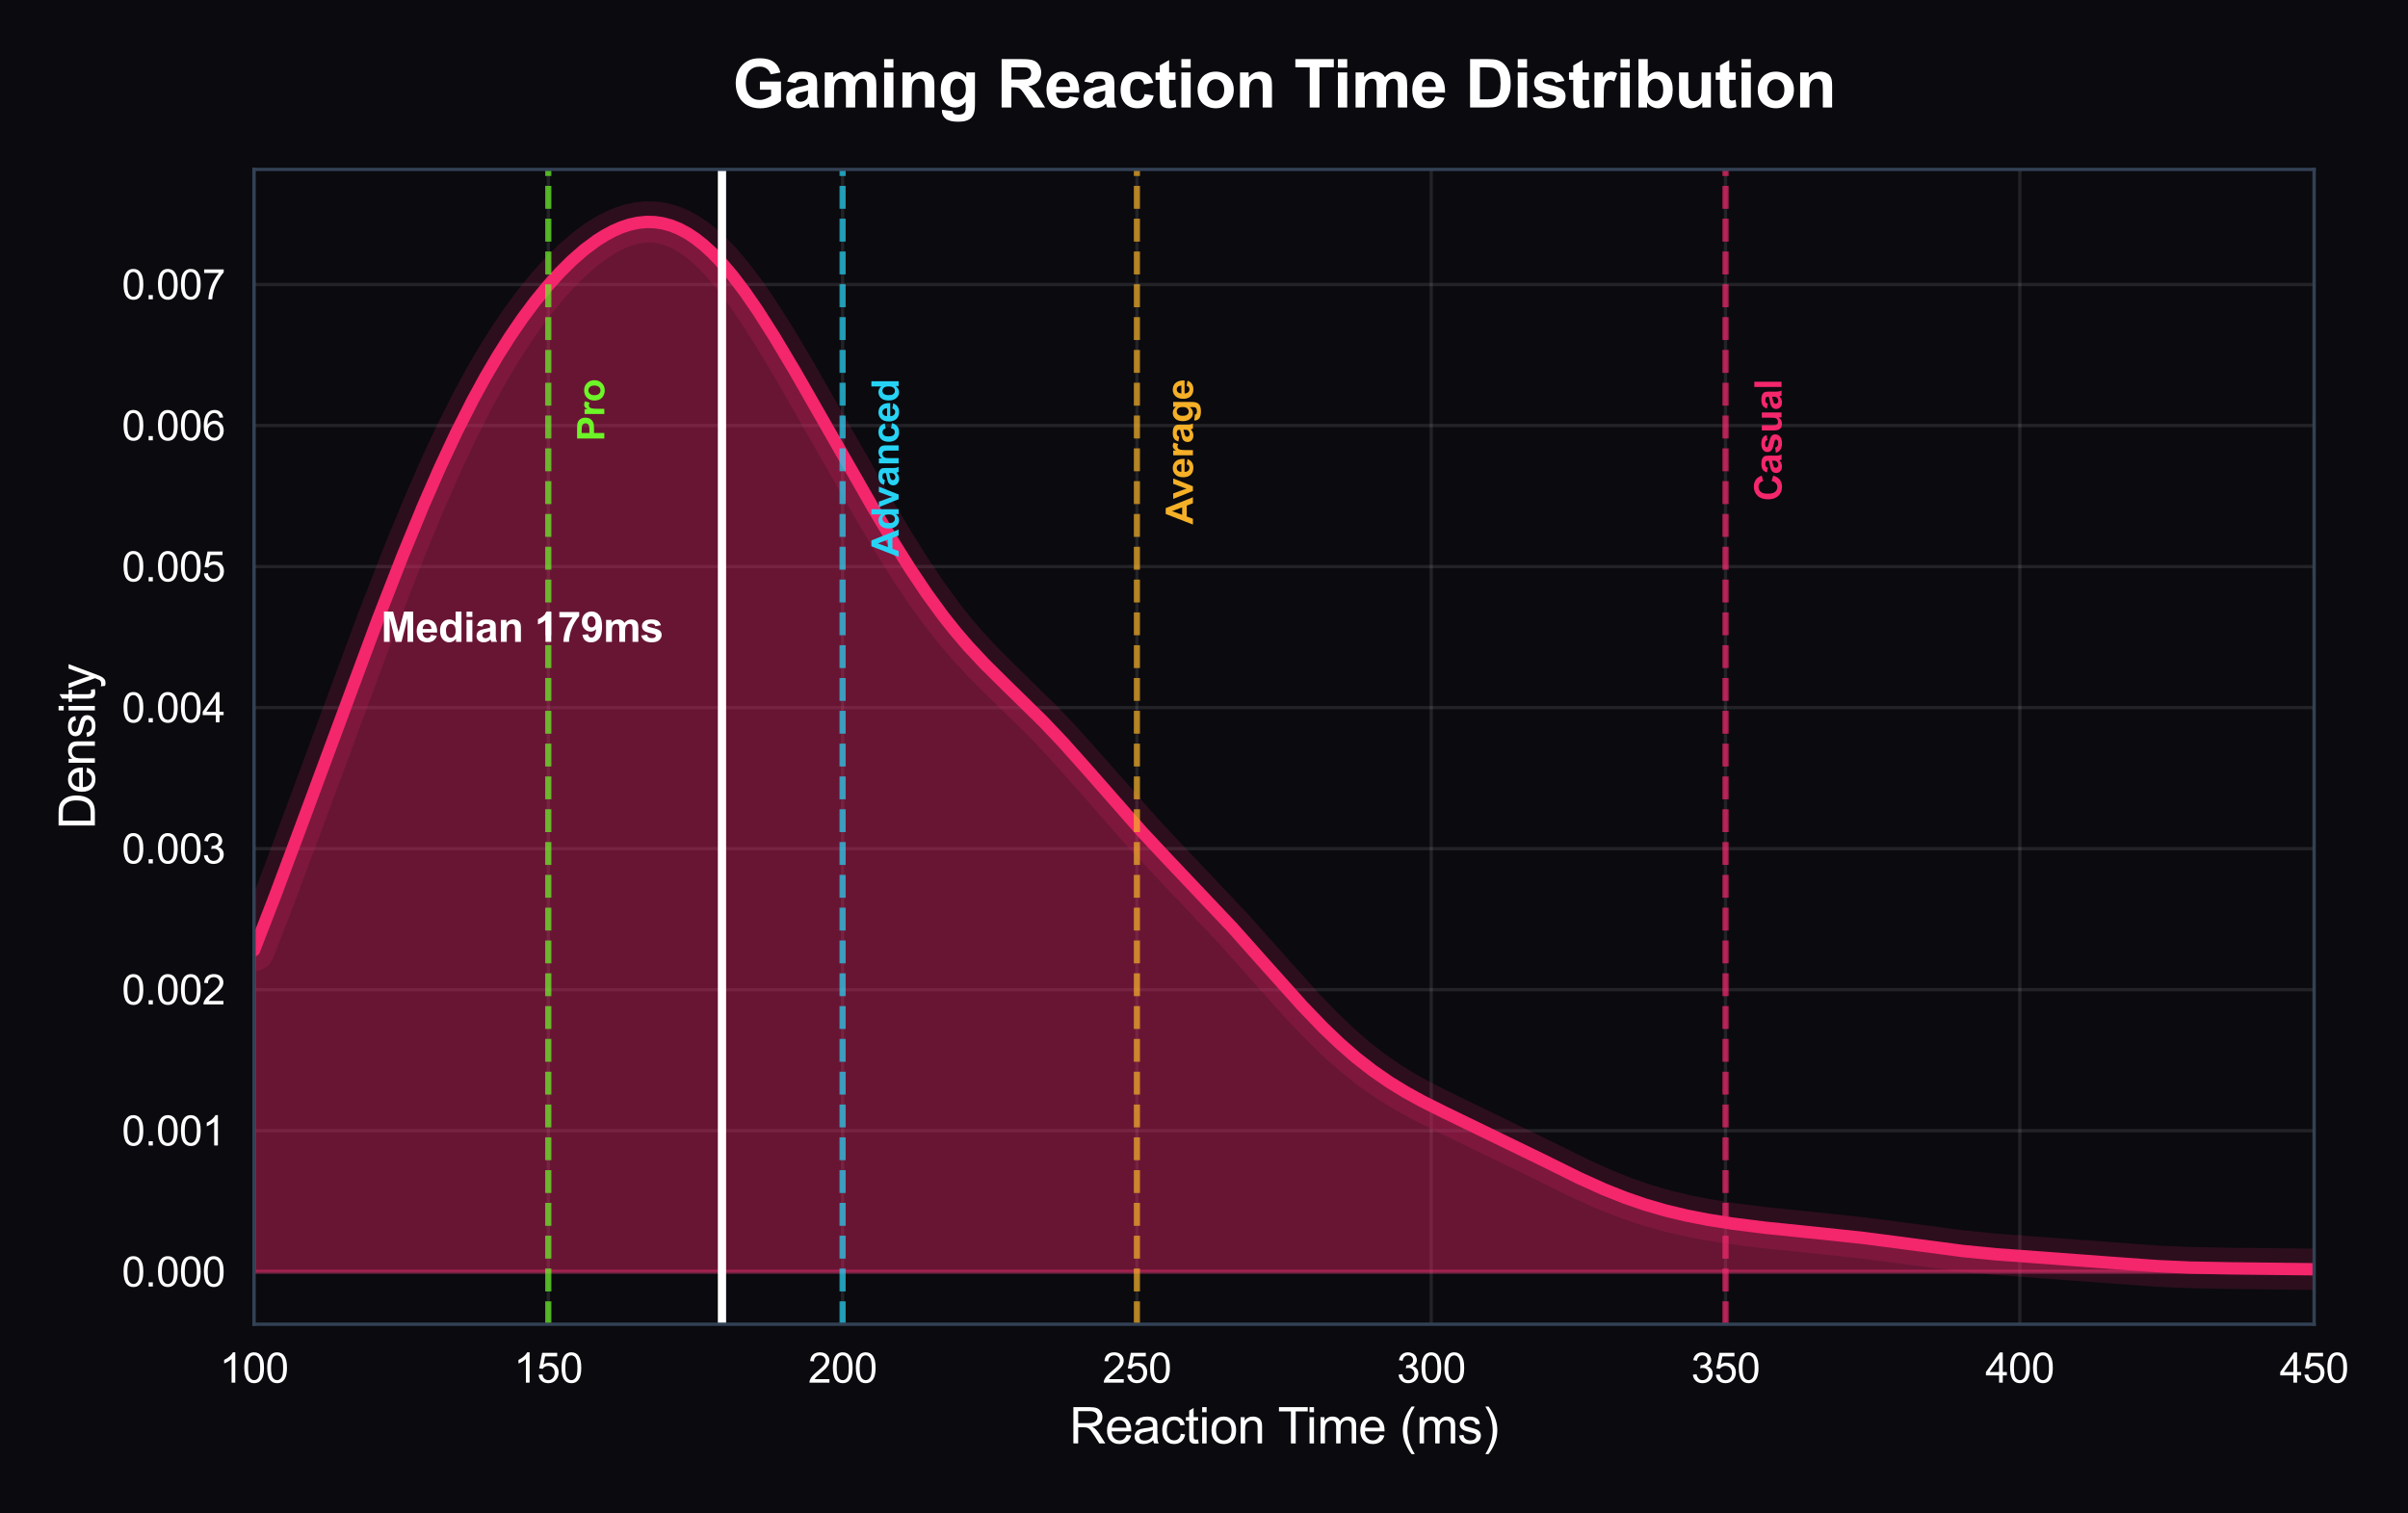 <?xml version="1.0" encoding="utf-8" standalone="no"?>
<!DOCTYPE svg PUBLIC "-//W3C//DTD SVG 1.1//EN"
  "http://www.w3.org/Graphics/SVG/1.1/DTD/svg11.dtd">
<svg xmlns:xlink="http://www.w3.org/1999/xlink" viewBox="0 0 583.432 366.697" xmlns="http://www.w3.org/2000/svg" version="1.1">
 <defs>
  <style type="text/css">*{stroke-linejoin: round; stroke-linecap: butt}</style>
 </defs>
 <g id="figure_1">
  <g id="patch_1">
   <path d="M 0 366.697 
L 583.432 366.697 
L 583.432 -0 
L 0 -0 
z
" style="fill: #0a0a0f"/>
  </g>
  <g id="axes_1">
   <g id="patch_2">
    <path d="M 61.537 320.89 
L 560.691 320.89 
L 560.691 41.047 
L 61.537 41.047 
z
" style="fill: #0a0a0f"/>
   </g>
   <g id="matplotlib.axis_1">
    <g id="xtick_1">
     <g id="line2d_1">
      <path d="M 61.537 320.89 
L 61.537 41.047 
" clip-path="url(#p5de69d2b27)" style="fill: none; stroke: #ffffff; stroke-opacity: 0.1; stroke-width: 0.8; stroke-linecap: round"/>
     </g>
     <g id="text_1">
      <!-- 100 -->
      <g style="fill: #ffffff" transform="translate(53.195 335.048) scale(0.1 -0.1)">
       <defs>
        <path id="ArialMT-31" d="M 2384 0 
L 1822 0 
L 1822 3584 
Q 1619 3391 1289 3197 
Q 959 3003 697 2906 
L 697 3450 
Q 1169 3672 1522 3987 
Q 1875 4303 2022 4600 
L 2384 4600 
L 2384 0 
z
" transform="scale(0.016)"/>
        <path id="ArialMT-30" d="M 266 2259 
Q 266 3072 433 3567 
Q 600 4063 929 4331 
Q 1259 4600 1759 4600 
Q 2128 4600 2406 4451 
Q 2684 4303 2865 4023 
Q 3047 3744 3150 3342 
Q 3253 2941 3253 2259 
Q 3253 1453 3087 958 
Q 2922 463 2592 192 
Q 2263 -78 1759 -78 
Q 1097 -78 719 397 
Q 266 969 266 2259 
z
M 844 2259 
Q 844 1131 1108 757 
Q 1372 384 1759 384 
Q 2147 384 2411 759 
Q 2675 1134 2675 2259 
Q 2675 3391 2411 3762 
Q 2147 4134 1753 4134 
Q 1366 4134 1134 3806 
Q 844 3388 844 2259 
z
" transform="scale(0.016)"/>
       </defs>
       <use xlink:href="#ArialMT-31"/>
       <use xlink:href="#ArialMT-30" transform="translate(55.615 0)"/>
       <use xlink:href="#ArialMT-30" transform="translate(111.23 0)"/>
      </g>
     </g>
    </g>
    <g id="xtick_2">
     <g id="line2d_2">
      <path d="M 132.845 320.89 
L 132.845 41.047 
" clip-path="url(#p5de69d2b27)" style="fill: none; stroke: #ffffff; stroke-opacity: 0.1; stroke-width: 0.8; stroke-linecap: round"/>
     </g>
     <g id="text_2">
      <!-- 150 -->
      <g style="fill: #ffffff" transform="translate(124.503 335.048) scale(0.1 -0.1)">
       <defs>
        <path id="ArialMT-35" d="M 266 1200 
L 856 1250 
Q 922 819 1161 601 
Q 1400 384 1738 384 
Q 2144 384 2425 690 
Q 2706 997 2706 1503 
Q 2706 1984 2436 2262 
Q 2166 2541 1728 2541 
Q 1456 2541 1237 2417 
Q 1019 2294 894 2097 
L 366 2166 
L 809 4519 
L 3088 4519 
L 3088 3981 
L 1259 3981 
L 1013 2750 
Q 1425 3038 1878 3038 
Q 2478 3038 2890 2622 
Q 3303 2206 3303 1553 
Q 3303 931 2941 478 
Q 2500 -78 1738 -78 
Q 1113 -78 717 272 
Q 322 622 266 1200 
z
" transform="scale(0.016)"/>
       </defs>
       <use xlink:href="#ArialMT-31"/>
       <use xlink:href="#ArialMT-35" transform="translate(55.615 0)"/>
       <use xlink:href="#ArialMT-30" transform="translate(111.23 0)"/>
      </g>
     </g>
    </g>
    <g id="xtick_3">
     <g id="line2d_3">
      <path d="M 204.152 320.89 
L 204.152 41.047 
" clip-path="url(#p5de69d2b27)" style="fill: none; stroke: #ffffff; stroke-opacity: 0.1; stroke-width: 0.8; stroke-linecap: round"/>
     </g>
     <g id="text_3">
      <!-- 200 -->
      <g style="fill: #ffffff" transform="translate(195.811 335.048) scale(0.1 -0.1)">
       <defs>
        <path id="ArialMT-32" d="M 3222 541 
L 3222 0 
L 194 0 
Q 188 203 259 391 
Q 375 700 629 1000 
Q 884 1300 1366 1694 
Q 2113 2306 2375 2664 
Q 2638 3022 2638 3341 
Q 2638 3675 2398 3904 
Q 2159 4134 1775 4134 
Q 1369 4134 1125 3890 
Q 881 3647 878 3216 
L 300 3275 
Q 359 3922 746 4261 
Q 1134 4600 1788 4600 
Q 2447 4600 2831 4234 
Q 3216 3869 3216 3328 
Q 3216 3053 3103 2787 
Q 2991 2522 2730 2228 
Q 2469 1934 1863 1422 
Q 1356 997 1212 845 
Q 1069 694 975 541 
L 3222 541 
z
" transform="scale(0.016)"/>
       </defs>
       <use xlink:href="#ArialMT-32"/>
       <use xlink:href="#ArialMT-30" transform="translate(55.615 0)"/>
       <use xlink:href="#ArialMT-30" transform="translate(111.23 0)"/>
      </g>
     </g>
    </g>
    <g id="xtick_4">
     <g id="line2d_4">
      <path d="M 275.46 320.89 
L 275.46 41.047 
" clip-path="url(#p5de69d2b27)" style="fill: none; stroke: #ffffff; stroke-opacity: 0.1; stroke-width: 0.8; stroke-linecap: round"/>
     </g>
     <g id="text_4">
      <!-- 250 -->
      <g style="fill: #ffffff" transform="translate(267.119 335.048) scale(0.1 -0.1)">
       <use xlink:href="#ArialMT-32"/>
       <use xlink:href="#ArialMT-35" transform="translate(55.615 0)"/>
       <use xlink:href="#ArialMT-30" transform="translate(111.23 0)"/>
      </g>
     </g>
    </g>
    <g id="xtick_5">
     <g id="line2d_5">
      <path d="M 346.768 320.89 
L 346.768 41.047 
" clip-path="url(#p5de69d2b27)" style="fill: none; stroke: #ffffff; stroke-opacity: 0.1; stroke-width: 0.8; stroke-linecap: round"/>
     </g>
     <g id="text_5">
      <!-- 300 -->
      <g style="fill: #ffffff" transform="translate(338.426 335.048) scale(0.1 -0.1)">
       <defs>
        <path id="ArialMT-33" d="M 269 1209 
L 831 1284 
Q 928 806 1161 595 
Q 1394 384 1728 384 
Q 2125 384 2398 659 
Q 2672 934 2672 1341 
Q 2672 1728 2419 1979 
Q 2166 2231 1775 2231 
Q 1616 2231 1378 2169 
L 1441 2663 
Q 1497 2656 1531 2656 
Q 1891 2656 2178 2843 
Q 2466 3031 2466 3422 
Q 2466 3731 2256 3934 
Q 2047 4138 1716 4138 
Q 1388 4138 1169 3931 
Q 950 3725 888 3313 
L 325 3413 
Q 428 3978 793 4289 
Q 1159 4600 1703 4600 
Q 2078 4600 2393 4439 
Q 2709 4278 2876 4000 
Q 3044 3722 3044 3409 
Q 3044 3113 2884 2869 
Q 2725 2625 2413 2481 
Q 2819 2388 3044 2092 
Q 3269 1797 3269 1353 
Q 3269 753 2831 336 
Q 2394 -81 1725 -81 
Q 1122 -81 723 278 
Q 325 638 269 1209 
z
" transform="scale(0.016)"/>
       </defs>
       <use xlink:href="#ArialMT-33"/>
       <use xlink:href="#ArialMT-30" transform="translate(55.615 0)"/>
       <use xlink:href="#ArialMT-30" transform="translate(111.23 0)"/>
      </g>
     </g>
    </g>
    <g id="xtick_6">
     <g id="line2d_6">
      <path d="M 418.075 320.89 
L 418.075 41.047 
" clip-path="url(#p5de69d2b27)" style="fill: none; stroke: #ffffff; stroke-opacity: 0.1; stroke-width: 0.8; stroke-linecap: round"/>
     </g>
     <g id="text_6">
      <!-- 350 -->
      <g style="fill: #ffffff" transform="translate(409.734 335.048) scale(0.1 -0.1)">
       <use xlink:href="#ArialMT-33"/>
       <use xlink:href="#ArialMT-35" transform="translate(55.615 0)"/>
       <use xlink:href="#ArialMT-30" transform="translate(111.23 0)"/>
      </g>
     </g>
    </g>
    <g id="xtick_7">
     <g id="line2d_7">
      <path d="M 489.383 320.89 
L 489.383 41.047 
" clip-path="url(#p5de69d2b27)" style="fill: none; stroke: #ffffff; stroke-opacity: 0.1; stroke-width: 0.8; stroke-linecap: round"/>
     </g>
     <g id="text_7">
      <!-- 400 -->
      <g style="fill: #ffffff" transform="translate(481.042 335.048) scale(0.1 -0.1)">
       <defs>
        <path id="ArialMT-34" d="M 2069 0 
L 2069 1097 
L 81 1097 
L 81 1613 
L 2172 4581 
L 2631 4581 
L 2631 1613 
L 3250 1613 
L 3250 1097 
L 2631 1097 
L 2631 0 
L 2069 0 
z
M 2069 1613 
L 2069 3678 
L 634 1613 
L 2069 1613 
z
" transform="scale(0.016)"/>
       </defs>
       <use xlink:href="#ArialMT-34"/>
       <use xlink:href="#ArialMT-30" transform="translate(55.615 0)"/>
       <use xlink:href="#ArialMT-30" transform="translate(111.23 0)"/>
      </g>
     </g>
    </g>
    <g id="xtick_8">
     <g id="line2d_8">
      <path d="M 560.691 320.89 
L 560.691 41.047 
" clip-path="url(#p5de69d2b27)" style="fill: none; stroke: #ffffff; stroke-opacity: 0.1; stroke-width: 0.8; stroke-linecap: round"/>
     </g>
     <g id="text_8">
      <!-- 450 -->
      <g style="fill: #ffffff" transform="translate(552.349 335.048) scale(0.1 -0.1)">
       <use xlink:href="#ArialMT-34"/>
       <use xlink:href="#ArialMT-35" transform="translate(55.615 0)"/>
       <use xlink:href="#ArialMT-30" transform="translate(111.23 0)"/>
      </g>
     </g>
    </g>
    <g id="text_9">
     <!-- Reaction Time (ms) -->
     <g style="fill: #ffffff" transform="translate(259.105 349.771) scale(0.12 -0.12)">
      <defs>
       <path id="ArialMT-52" d="M 503 0 
L 503 4581 
L 2534 4581 
Q 3147 4581 3465 4457 
Q 3784 4334 3975 4021 
Q 4166 3709 4166 3331 
Q 4166 2844 3850 2509 
Q 3534 2175 2875 2084 
Q 3116 1969 3241 1856 
Q 3506 1613 3744 1247 
L 4541 0 
L 3778 0 
L 3172 953 
Q 2906 1366 2734 1584 
Q 2563 1803 2427 1890 
Q 2291 1978 2150 2013 
Q 2047 2034 1813 2034 
L 1109 2034 
L 1109 0 
L 503 0 
z
M 1109 2559 
L 2413 2559 
Q 2828 2559 3062 2645 
Q 3297 2731 3419 2920 
Q 3541 3109 3541 3331 
Q 3541 3656 3305 3865 
Q 3069 4075 2559 4075 
L 1109 4075 
L 1109 2559 
z
" transform="scale(0.016)"/>
       <path id="ArialMT-65" d="M 2694 1069 
L 3275 997 
Q 3138 488 2766 206 
Q 2394 -75 1816 -75 
Q 1088 -75 661 373 
Q 234 822 234 1631 
Q 234 2469 665 2931 
Q 1097 3394 1784 3394 
Q 2450 3394 2872 2941 
Q 3294 2488 3294 1666 
Q 3294 1616 3291 1516 
L 816 1516 
Q 847 969 1125 678 
Q 1403 388 1819 388 
Q 2128 388 2347 550 
Q 2566 713 2694 1069 
z
M 847 1978 
L 2700 1978 
Q 2663 2397 2488 2606 
Q 2219 2931 1791 2931 
Q 1403 2931 1139 2672 
Q 875 2413 847 1978 
z
" transform="scale(0.016)"/>
       <path id="ArialMT-61" d="M 2588 409 
Q 2275 144 1986 34 
Q 1697 -75 1366 -75 
Q 819 -75 525 192 
Q 231 459 231 875 
Q 231 1119 342 1320 
Q 453 1522 633 1644 
Q 813 1766 1038 1828 
Q 1203 1872 1538 1913 
Q 2219 1994 2541 2106 
Q 2544 2222 2544 2253 
Q 2544 2597 2384 2738 
Q 2169 2928 1744 2928 
Q 1347 2928 1158 2789 
Q 969 2650 878 2297 
L 328 2372 
Q 403 2725 575 2942 
Q 747 3159 1072 3276 
Q 1397 3394 1825 3394 
Q 2250 3394 2515 3294 
Q 2781 3194 2906 3042 
Q 3031 2891 3081 2659 
Q 3109 2516 3109 2141 
L 3109 1391 
Q 3109 606 3145 398 
Q 3181 191 3288 0 
L 2700 0 
Q 2613 175 2588 409 
z
M 2541 1666 
Q 2234 1541 1622 1453 
Q 1275 1403 1131 1340 
Q 988 1278 909 1158 
Q 831 1038 831 891 
Q 831 666 1001 516 
Q 1172 366 1500 366 
Q 1825 366 2078 508 
Q 2331 650 2450 897 
Q 2541 1088 2541 1459 
L 2541 1666 
z
" transform="scale(0.016)"/>
       <path id="ArialMT-63" d="M 2588 1216 
L 3141 1144 
Q 3050 572 2676 248 
Q 2303 -75 1759 -75 
Q 1078 -75 664 370 
Q 250 816 250 1647 
Q 250 2184 428 2587 
Q 606 2991 970 3192 
Q 1334 3394 1763 3394 
Q 2303 3394 2647 3120 
Q 2991 2847 3088 2344 
L 2541 2259 
Q 2463 2594 2264 2762 
Q 2066 2931 1784 2931 
Q 1359 2931 1093 2626 
Q 828 2322 828 1663 
Q 828 994 1084 691 
Q 1341 388 1753 388 
Q 2084 388 2306 591 
Q 2528 794 2588 1216 
z
" transform="scale(0.016)"/>
       <path id="ArialMT-74" d="M 1650 503 
L 1731 6 
Q 1494 -44 1306 -44 
Q 1000 -44 831 53 
Q 663 150 594 308 
Q 525 466 525 972 
L 525 2881 
L 113 2881 
L 113 3319 
L 525 3319 
L 525 4141 
L 1084 4478 
L 1084 3319 
L 1650 3319 
L 1650 2881 
L 1084 2881 
L 1084 941 
Q 1084 700 1114 631 
Q 1144 563 1211 522 
Q 1278 481 1403 481 
Q 1497 481 1650 503 
z
" transform="scale(0.016)"/>
       <path id="ArialMT-69" d="M 425 3934 
L 425 4581 
L 988 4581 
L 988 3934 
L 425 3934 
z
M 425 0 
L 425 3319 
L 988 3319 
L 988 0 
L 425 0 
z
" transform="scale(0.016)"/>
       <path id="ArialMT-6f" d="M 213 1659 
Q 213 2581 725 3025 
Q 1153 3394 1769 3394 
Q 2453 3394 2887 2945 
Q 3322 2497 3322 1706 
Q 3322 1066 3130 698 
Q 2938 331 2570 128 
Q 2203 -75 1769 -75 
Q 1072 -75 642 372 
Q 213 819 213 1659 
z
M 791 1659 
Q 791 1022 1069 705 
Q 1347 388 1769 388 
Q 2188 388 2466 706 
Q 2744 1025 2744 1678 
Q 2744 2294 2464 2611 
Q 2184 2928 1769 2928 
Q 1347 2928 1069 2612 
Q 791 2297 791 1659 
z
" transform="scale(0.016)"/>
       <path id="ArialMT-6e" d="M 422 0 
L 422 3319 
L 928 3319 
L 928 2847 
Q 1294 3394 1984 3394 
Q 2284 3394 2536 3286 
Q 2788 3178 2913 3003 
Q 3038 2828 3088 2588 
Q 3119 2431 3119 2041 
L 3119 0 
L 2556 0 
L 2556 2019 
Q 2556 2363 2490 2533 
Q 2425 2703 2258 2804 
Q 2091 2906 1866 2906 
Q 1506 2906 1245 2678 
Q 984 2450 984 1813 
L 984 0 
L 422 0 
z
" transform="scale(0.016)"/>
       <path id="ArialMT-20" transform="scale(0.016)"/>
       <path id="ArialMT-54" d="M 1659 0 
L 1659 4041 
L 150 4041 
L 150 4581 
L 3781 4581 
L 3781 4041 
L 2266 4041 
L 2266 0 
L 1659 0 
z
" transform="scale(0.016)"/>
       <path id="ArialMT-6d" d="M 422 0 
L 422 3319 
L 925 3319 
L 925 2853 
Q 1081 3097 1340 3245 
Q 1600 3394 1931 3394 
Q 2300 3394 2536 3241 
Q 2772 3088 2869 2813 
Q 3263 3394 3894 3394 
Q 4388 3394 4653 3120 
Q 4919 2847 4919 2278 
L 4919 0 
L 4359 0 
L 4359 2091 
Q 4359 2428 4304 2576 
Q 4250 2725 4106 2815 
Q 3963 2906 3769 2906 
Q 3419 2906 3187 2673 
Q 2956 2441 2956 1928 
L 2956 0 
L 2394 0 
L 2394 2156 
Q 2394 2531 2256 2718 
Q 2119 2906 1806 2906 
Q 1569 2906 1367 2781 
Q 1166 2656 1075 2415 
Q 984 2175 984 1722 
L 984 0 
L 422 0 
z
" transform="scale(0.016)"/>
       <path id="ArialMT-28" d="M 1497 -1347 
Q 1031 -759 709 28 
Q 388 816 388 1659 
Q 388 2403 628 3084 
Q 909 3875 1497 4659 
L 1900 4659 
Q 1522 4009 1400 3731 
Q 1209 3300 1100 2831 
Q 966 2247 966 1656 
Q 966 153 1900 -1347 
L 1497 -1347 
z
" transform="scale(0.016)"/>
       <path id="ArialMT-73" d="M 197 991 
L 753 1078 
Q 800 744 1014 566 
Q 1228 388 1613 388 
Q 2000 388 2187 545 
Q 2375 703 2375 916 
Q 2375 1106 2209 1216 
Q 2094 1291 1634 1406 
Q 1016 1563 777 1677 
Q 538 1791 414 1992 
Q 291 2194 291 2438 
Q 291 2659 392 2848 
Q 494 3038 669 3163 
Q 800 3259 1026 3326 
Q 1253 3394 1513 3394 
Q 1903 3394 2198 3281 
Q 2494 3169 2634 2976 
Q 2775 2784 2828 2463 
L 2278 2388 
Q 2241 2644 2061 2787 
Q 1881 2931 1553 2931 
Q 1166 2931 1000 2803 
Q 834 2675 834 2503 
Q 834 2394 903 2306 
Q 972 2216 1119 2156 
Q 1203 2125 1616 2013 
Q 2213 1853 2448 1751 
Q 2684 1650 2818 1456 
Q 2953 1263 2953 975 
Q 2953 694 2789 445 
Q 2625 197 2315 61 
Q 2006 -75 1616 -75 
Q 969 -75 630 194 
Q 291 463 197 991 
z
" transform="scale(0.016)"/>
       <path id="ArialMT-29" d="M 791 -1347 
L 388 -1347 
Q 1322 153 1322 1656 
Q 1322 2244 1188 2822 
Q 1081 3291 891 3722 
Q 769 4003 388 4659 
L 791 4659 
Q 1378 3875 1659 3084 
Q 1900 2403 1900 1659 
Q 1900 816 1576 28 
Q 1253 -759 791 -1347 
z
" transform="scale(0.016)"/>
      </defs>
      <use xlink:href="#ArialMT-52"/>
      <use xlink:href="#ArialMT-65" transform="translate(72.217 0)"/>
      <use xlink:href="#ArialMT-61" transform="translate(127.832 0)"/>
      <use xlink:href="#ArialMT-63" transform="translate(183.447 0)"/>
      <use xlink:href="#ArialMT-74" transform="translate(233.447 0)"/>
      <use xlink:href="#ArialMT-69" transform="translate(261.23 0)"/>
      <use xlink:href="#ArialMT-6f" transform="translate(283.447 0)"/>
      <use xlink:href="#ArialMT-6e" transform="translate(339.062 0)"/>
      <use xlink:href="#ArialMT-20" transform="translate(394.678 0)"/>
      <use xlink:href="#ArialMT-54" transform="translate(420.711 0)"/>
      <use xlink:href="#ArialMT-69" transform="translate(478.045 0)"/>
      <use xlink:href="#ArialMT-6d" transform="translate(500.262 0)"/>
      <use xlink:href="#ArialMT-65" transform="translate(583.562 0)"/>
      <use xlink:href="#ArialMT-20" transform="translate(639.178 0)"/>
      <use xlink:href="#ArialMT-28" transform="translate(666.961 0)"/>
      <use xlink:href="#ArialMT-6d" transform="translate(700.262 0)"/>
      <use xlink:href="#ArialMT-73" transform="translate(783.562 0)"/>
      <use xlink:href="#ArialMT-29" transform="translate(833.562 0)"/>
     </g>
    </g>
   </g>
   <g id="matplotlib.axis_2">
    <g id="ytick_1">
     <g id="line2d_9">
      <path d="M 61.537 308.17 
L 560.691 308.17 
" clip-path="url(#p5de69d2b27)" style="fill: none; stroke: #ffffff; stroke-opacity: 0.1; stroke-width: 0.8; stroke-linecap: round"/>
     </g>
     <g id="text_10">
      <!-- 0.000 -->
      <g style="fill: #ffffff" transform="translate(29.515 311.749) scale(0.1 -0.1)">
       <defs>
        <path id="ArialMT-2e" d="M 581 0 
L 581 641 
L 1222 641 
L 1222 0 
L 581 0 
z
" transform="scale(0.016)"/>
       </defs>
       <use xlink:href="#ArialMT-30"/>
       <use xlink:href="#ArialMT-2e" transform="translate(55.615 0)"/>
       <use xlink:href="#ArialMT-30" transform="translate(83.398 0)"/>
       <use xlink:href="#ArialMT-30" transform="translate(139.014 0)"/>
       <use xlink:href="#ArialMT-30" transform="translate(194.629 0)"/>
      </g>
     </g>
    </g>
    <g id="ytick_2">
     <g id="line2d_10">
      <path d="M 61.537 273.995 
L 560.691 273.995 
" clip-path="url(#p5de69d2b27)" style="fill: none; stroke: #ffffff; stroke-opacity: 0.1; stroke-width: 0.8; stroke-linecap: round"/>
     </g>
     <g id="text_11">
      <!-- 0.001 -->
      <g style="fill: #ffffff" transform="translate(29.515 277.574) scale(0.1 -0.1)">
       <use xlink:href="#ArialMT-30"/>
       <use xlink:href="#ArialMT-2e" transform="translate(55.615 0)"/>
       <use xlink:href="#ArialMT-30" transform="translate(83.398 0)"/>
       <use xlink:href="#ArialMT-30" transform="translate(139.014 0)"/>
       <use xlink:href="#ArialMT-31" transform="translate(194.629 0)"/>
      </g>
     </g>
    </g>
    <g id="ytick_3">
     <g id="line2d_11">
      <path d="M 61.537 239.82 
L 560.691 239.82 
" clip-path="url(#p5de69d2b27)" style="fill: none; stroke: #ffffff; stroke-opacity: 0.1; stroke-width: 0.8; stroke-linecap: round"/>
     </g>
     <g id="text_12">
      <!-- 0.002 -->
      <g style="fill: #ffffff" transform="translate(29.515 243.399) scale(0.1 -0.1)">
       <use xlink:href="#ArialMT-30"/>
       <use xlink:href="#ArialMT-2e" transform="translate(55.615 0)"/>
       <use xlink:href="#ArialMT-30" transform="translate(83.398 0)"/>
       <use xlink:href="#ArialMT-30" transform="translate(139.014 0)"/>
       <use xlink:href="#ArialMT-32" transform="translate(194.629 0)"/>
      </g>
     </g>
    </g>
    <g id="ytick_4">
     <g id="line2d_12">
      <path d="M 61.537 205.646 
L 560.691 205.646 
" clip-path="url(#p5de69d2b27)" style="fill: none; stroke: #ffffff; stroke-opacity: 0.1; stroke-width: 0.8; stroke-linecap: round"/>
     </g>
     <g id="text_13">
      <!-- 0.003 -->
      <g style="fill: #ffffff" transform="translate(29.515 209.224) scale(0.1 -0.1)">
       <use xlink:href="#ArialMT-30"/>
       <use xlink:href="#ArialMT-2e" transform="translate(55.615 0)"/>
       <use xlink:href="#ArialMT-30" transform="translate(83.398 0)"/>
       <use xlink:href="#ArialMT-30" transform="translate(139.014 0)"/>
       <use xlink:href="#ArialMT-33" transform="translate(194.629 0)"/>
      </g>
     </g>
    </g>
    <g id="ytick_5">
     <g id="line2d_13">
      <path d="M 61.537 171.471 
L 560.691 171.471 
" clip-path="url(#p5de69d2b27)" style="fill: none; stroke: #ffffff; stroke-opacity: 0.1; stroke-width: 0.8; stroke-linecap: round"/>
     </g>
     <g id="text_14">
      <!-- 0.004 -->
      <g style="fill: #ffffff" transform="translate(29.515 175.05) scale(0.1 -0.1)">
       <use xlink:href="#ArialMT-30"/>
       <use xlink:href="#ArialMT-2e" transform="translate(55.615 0)"/>
       <use xlink:href="#ArialMT-30" transform="translate(83.398 0)"/>
       <use xlink:href="#ArialMT-30" transform="translate(139.014 0)"/>
       <use xlink:href="#ArialMT-34" transform="translate(194.629 0)"/>
      </g>
     </g>
    </g>
    <g id="ytick_6">
     <g id="line2d_14">
      <path d="M 61.537 137.296 
L 560.691 137.296 
" clip-path="url(#p5de69d2b27)" style="fill: none; stroke: #ffffff; stroke-opacity: 0.1; stroke-width: 0.8; stroke-linecap: round"/>
     </g>
     <g id="text_15">
      <!-- 0.005 -->
      <g style="fill: #ffffff" transform="translate(29.515 140.875) scale(0.1 -0.1)">
       <use xlink:href="#ArialMT-30"/>
       <use xlink:href="#ArialMT-2e" transform="translate(55.615 0)"/>
       <use xlink:href="#ArialMT-30" transform="translate(83.398 0)"/>
       <use xlink:href="#ArialMT-30" transform="translate(139.014 0)"/>
       <use xlink:href="#ArialMT-35" transform="translate(194.629 0)"/>
      </g>
     </g>
    </g>
    <g id="ytick_7">
     <g id="line2d_15">
      <path d="M 61.537 103.121 
L 560.691 103.121 
" clip-path="url(#p5de69d2b27)" style="fill: none; stroke: #ffffff; stroke-opacity: 0.1; stroke-width: 0.8; stroke-linecap: round"/>
     </g>
     <g id="text_16">
      <!-- 0.006 -->
      <g style="fill: #ffffff" transform="translate(29.515 106.7) scale(0.1 -0.1)">
       <defs>
        <path id="ArialMT-36" d="M 3184 3459 
L 2625 3416 
Q 2550 3747 2413 3897 
Q 2184 4138 1850 4138 
Q 1581 4138 1378 3988 
Q 1113 3794 959 3422 
Q 806 3050 800 2363 
Q 1003 2672 1297 2822 
Q 1591 2972 1913 2972 
Q 2475 2972 2870 2558 
Q 3266 2144 3266 1488 
Q 3266 1056 3080 686 
Q 2894 316 2569 119 
Q 2244 -78 1831 -78 
Q 1128 -78 684 439 
Q 241 956 241 2144 
Q 241 3472 731 4075 
Q 1159 4600 1884 4600 
Q 2425 4600 2770 4297 
Q 3116 3994 3184 3459 
z
M 888 1484 
Q 888 1194 1011 928 
Q 1134 663 1356 523 
Q 1578 384 1822 384 
Q 2178 384 2434 671 
Q 2691 959 2691 1453 
Q 2691 1928 2437 2201 
Q 2184 2475 1800 2475 
Q 1419 2475 1153 2201 
Q 888 1928 888 1484 
z
" transform="scale(0.016)"/>
       </defs>
       <use xlink:href="#ArialMT-30"/>
       <use xlink:href="#ArialMT-2e" transform="translate(55.615 0)"/>
       <use xlink:href="#ArialMT-30" transform="translate(83.398 0)"/>
       <use xlink:href="#ArialMT-30" transform="translate(139.014 0)"/>
       <use xlink:href="#ArialMT-36" transform="translate(194.629 0)"/>
      </g>
     </g>
    </g>
    <g id="ytick_8">
     <g id="line2d_16">
      <path d="M 61.537 68.947 
L 560.691 68.947 
" clip-path="url(#p5de69d2b27)" style="fill: none; stroke: #ffffff; stroke-opacity: 0.1; stroke-width: 0.8; stroke-linecap: round"/>
     </g>
     <g id="text_17">
      <!-- 0.007 -->
      <g style="fill: #ffffff" transform="translate(29.515 72.525) scale(0.1 -0.1)">
       <defs>
        <path id="ArialMT-37" d="M 303 3981 
L 303 4522 
L 3269 4522 
L 3269 4084 
Q 2831 3619 2401 2847 
Q 1972 2075 1738 1259 
Q 1569 684 1522 0 
L 944 0 
Q 953 541 1156 1306 
Q 1359 2072 1739 2783 
Q 2119 3494 2547 3981 
L 303 3981 
z
" transform="scale(0.016)"/>
       </defs>
       <use xlink:href="#ArialMT-30"/>
       <use xlink:href="#ArialMT-2e" transform="translate(55.615 0)"/>
       <use xlink:href="#ArialMT-30" transform="translate(83.398 0)"/>
       <use xlink:href="#ArialMT-30" transform="translate(139.014 0)"/>
       <use xlink:href="#ArialMT-37" transform="translate(194.629 0)"/>
      </g>
     </g>
    </g>
    <g id="text_18">
     <!-- Density -->
     <g style="fill: #ffffff" transform="translate(22.989 200.975) rotate(-90) scale(0.12 -0.12)">
      <defs>
       <path id="ArialMT-44" d="M 494 0 
L 494 4581 
L 2072 4581 
Q 2606 4581 2888 4516 
Q 3281 4425 3559 4188 
Q 3922 3881 4101 3404 
Q 4281 2928 4281 2316 
Q 4281 1794 4159 1391 
Q 4038 988 3847 723 
Q 3656 459 3429 307 
Q 3203 156 2883 78 
Q 2563 0 2147 0 
L 494 0 
z
M 1100 541 
L 2078 541 
Q 2531 541 2789 625 
Q 3047 709 3200 863 
Q 3416 1078 3536 1442 
Q 3656 1806 3656 2325 
Q 3656 3044 3420 3430 
Q 3184 3816 2847 3947 
Q 2603 4041 2063 4041 
L 1100 4041 
L 1100 541 
z
" transform="scale(0.016)"/>
       <path id="ArialMT-79" d="M 397 -1278 
L 334 -750 
Q 519 -800 656 -800 
Q 844 -800 956 -737 
Q 1069 -675 1141 -563 
Q 1194 -478 1313 -144 
Q 1328 -97 1363 -6 
L 103 3319 
L 709 3319 
L 1400 1397 
Q 1534 1031 1641 628 
Q 1738 1016 1872 1384 
L 2581 3319 
L 3144 3319 
L 1881 -56 
Q 1678 -603 1566 -809 
Q 1416 -1088 1222 -1217 
Q 1028 -1347 759 -1347 
Q 597 -1347 397 -1278 
z
" transform="scale(0.016)"/>
      </defs>
      <use xlink:href="#ArialMT-44"/>
      <use xlink:href="#ArialMT-65" transform="translate(72.217 0)"/>
      <use xlink:href="#ArialMT-6e" transform="translate(127.832 0)"/>
      <use xlink:href="#ArialMT-73" transform="translate(183.447 0)"/>
      <use xlink:href="#ArialMT-69" transform="translate(233.447 0)"/>
      <use xlink:href="#ArialMT-74" transform="translate(255.664 0)"/>
      <use xlink:href="#ArialMT-79" transform="translate(283.447 0)"/>
     </g>
    </g>
   </g>
   <g id="FillBetweenPolyCollection_1">
    <defs>
     <path id="m66abc78489" d="M 61.537 -58.527 
L 61.537 -136.421 
L 62.537 -138.956 
L 63.537 -141.517 
L 64.538 -144.1 
L 65.538 -146.705 
L 66.538 -149.329 
L 67.539 -151.97 
L 68.539 -154.626 
L 69.539 -157.296 
L 70.54 -159.977 
L 71.54 -162.669 
L 72.54 -165.369 
L 73.541 -168.076 
L 74.541 -170.789 
L 75.541 -173.506 
L 76.541 -176.226 
L 77.542 -178.948 
L 78.542 -181.671 
L 79.542 -184.393 
L 80.543 -187.114 
L 81.543 -189.832 
L 82.543 -192.547 
L 83.544 -195.256 
L 84.544 -197.96 
L 85.544 -200.657 
L 86.545 -203.346 
L 87.545 -206.026 
L 88.545 -208.695 
L 89.546 -211.353 
L 90.546 -213.997 
L 91.546 -216.627 
L 92.546 -219.24 
L 93.547 -221.837 
L 94.547 -224.414 
L 95.547 -226.971 
L 96.548 -229.507 
L 97.548 -232.018 
L 98.548 -234.505 
L 99.549 -236.965 
L 100.549 -239.397 
L 101.549 -241.799 
L 102.55 -244.17 
L 103.55 -246.508 
L 104.55 -248.813 
L 105.55 -251.083 
L 106.551 -253.316 
L 107.551 -255.513 
L 108.551 -257.671 
L 109.552 -259.79 
L 110.552 -261.87 
L 111.552 -263.909 
L 112.553 -265.907 
L 113.553 -267.864 
L 114.553 -269.779 
L 115.554 -271.653 
L 116.554 -273.485 
L 117.554 -275.275 
L 118.554 -277.023 
L 119.555 -278.729 
L 120.555 -280.395 
L 121.555 -282.019 
L 122.556 -283.602 
L 123.556 -285.144 
L 124.556 -286.646 
L 125.557 -288.109 
L 126.557 -289.531 
L 127.557 -290.914 
L 128.558 -292.258 
L 129.558 -293.564 
L 130.558 -294.83 
L 131.558 -296.058 
L 132.559 -297.248 
L 133.559 -298.398 
L 134.559 -299.51 
L 135.56 -300.583 
L 136.56 -301.617 
L 137.56 -302.612 
L 138.561 -303.566 
L 139.561 -304.48 
L 140.561 -305.353 
L 141.562 -306.184 
L 142.562 -306.972 
L 143.562 -307.717 
L 144.562 -308.417 
L 145.563 -309.072 
L 146.563 -309.68 
L 147.563 -310.24 
L 148.564 -310.751 
L 149.564 -311.212 
L 150.564 -311.621 
L 151.565 -311.977 
L 152.565 -312.279 
L 153.565 -312.525 
L 154.566 -312.714 
L 155.566 -312.846 
L 156.566 -312.918 
L 157.566 -312.929 
L 158.567 -312.879 
L 159.567 -312.766 
L 160.567 -312.59 
L 161.568 -312.349 
L 162.568 -312.044 
L 163.568 -311.673 
L 164.569 -311.237 
L 165.569 -310.735 
L 166.569 -310.167 
L 167.57 -309.534 
L 168.57 -308.836 
L 169.57 -308.073 
L 170.57 -307.247 
L 171.571 -306.359 
L 172.571 -305.41 
L 173.571 -304.4 
L 174.572 -303.333 
L 175.572 -302.209 
L 176.572 -301.031 
L 177.573 -299.802 
L 178.573 -298.522 
L 179.573 -297.195 
L 180.574 -295.822 
L 181.574 -294.408 
L 182.574 -292.954 
L 183.574 -291.462 
L 184.575 -289.937 
L 185.575 -288.379 
L 186.575 -286.793 
L 187.576 -285.18 
L 188.576 -283.543 
L 189.576 -281.884 
L 190.577 -280.207 
L 191.577 -278.512 
L 192.577 -276.803 
L 193.578 -275.081 
L 194.578 -273.348 
L 195.578 -271.605 
L 196.578 -269.856 
L 197.579 -268.1 
L 198.579 -266.339 
L 199.579 -264.575 
L 200.58 -262.809 
L 201.58 -261.042 
L 202.58 -259.275 
L 203.581 -257.509 
L 204.581 -255.745 
L 205.581 -253.985 
L 206.582 -252.229 
L 207.582 -250.478 
L 208.582 -248.733 
L 209.582 -246.996 
L 210.583 -245.268 
L 211.583 -243.55 
L 212.583 -241.843 
L 213.584 -240.149 
L 214.584 -238.47 
L 215.584 -236.806 
L 216.585 -235.16 
L 217.585 -233.534 
L 218.585 -231.928 
L 219.586 -230.344 
L 220.586 -228.785 
L 221.586 -227.252 
L 222.586 -225.745 
L 223.587 -224.267 
L 224.587 -222.819 
L 225.587 -221.401 
L 226.588 -220.015 
L 227.588 -218.661 
L 228.588 -217.34 
L 229.589 -216.051 
L 230.589 -214.795 
L 231.589 -213.571 
L 232.59 -212.378 
L 233.59 -211.216 
L 234.59 -210.082 
L 235.59 -208.976 
L 236.591 -207.895 
L 237.591 -206.837 
L 238.591 -205.801 
L 239.592 -204.783 
L 240.592 -203.781 
L 241.592 -202.792 
L 242.593 -201.813 
L 243.593 -200.843 
L 244.593 -199.877 
L 245.594 -198.913 
L 246.594 -197.948 
L 247.594 -196.981 
L 248.594 -196.008 
L 249.595 -195.028 
L 250.595 -194.038 
L 251.595 -193.038 
L 252.596 -192.025 
L 253.596 -191 
L 254.596 -189.961 
L 255.597 -188.907 
L 256.597 -187.84 
L 257.597 -186.759 
L 258.598 -185.664 
L 259.598 -184.558 
L 260.598 -183.44 
L 261.598 -182.311 
L 262.599 -181.174 
L 263.599 -180.03 
L 264.599 -178.881 
L 265.6 -177.728 
L 266.6 -176.573 
L 267.6 -175.417 
L 268.601 -174.263 
L 269.601 -173.112 
L 270.601 -171.965 
L 271.602 -170.824 
L 272.602 -169.689 
L 273.602 -168.562 
L 274.603 -167.444 
L 275.603 -166.334 
L 276.603 -165.233 
L 277.603 -164.141 
L 278.604 -163.058 
L 279.604 -161.984 
L 280.604 -160.917 
L 281.605 -159.858 
L 282.605 -158.805 
L 283.605 -157.757 
L 284.606 -156.713 
L 285.606 -155.672 
L 286.606 -154.633 
L 287.607 -153.594 
L 288.607 -152.554 
L 289.607 -151.513 
L 290.607 -150.468 
L 291.608 -149.419 
L 292.608 -148.365 
L 293.608 -147.305 
L 294.609 -146.238 
L 295.609 -145.164 
L 296.609 -144.083 
L 297.61 -142.994 
L 298.61 -141.898 
L 299.61 -140.795 
L 300.611 -139.685 
L 301.611 -138.568 
L 302.611 -137.445 
L 303.611 -136.318 
L 304.612 -135.187 
L 305.612 -134.053 
L 306.612 -132.918 
L 307.613 -131.782 
L 308.613 -130.648 
L 309.613 -129.516 
L 310.614 -128.389 
L 311.614 -127.267 
L 312.614 -126.152 
L 313.615 -125.046 
L 314.615 -123.95 
L 315.615 -122.865 
L 316.615 -121.794 
L 317.616 -120.737 
L 318.616 -119.695 
L 319.616 -118.671 
L 320.617 -117.664 
L 321.617 -116.676 
L 322.617 -115.709 
L 323.618 -114.761 
L 324.618 -113.836 
L 325.618 -112.932 
L 326.619 -112.05 
L 327.619 -111.191 
L 328.619 -110.355 
L 329.619 -109.542 
L 330.62 -108.752 
L 331.62 -107.985 
L 332.62 -107.24 
L 333.621 -106.518 
L 334.621 -105.817 
L 335.621 -105.137 
L 336.622 -104.477 
L 337.622 -103.837 
L 338.622 -103.216 
L 339.623 -102.612 
L 340.623 -102.026 
L 341.623 -101.455 
L 342.623 -100.898 
L 343.624 -100.355 
L 344.624 -99.825 
L 345.624 -99.306 
L 346.625 -98.796 
L 347.625 -98.296 
L 348.625 -97.803 
L 349.626 -97.316 
L 350.626 -96.835 
L 351.626 -96.358 
L 352.627 -95.884 
L 353.627 -95.413 
L 354.627 -94.943 
L 355.627 -94.473 
L 356.628 -94.003 
L 357.628 -93.532 
L 358.628 -93.06 
L 359.629 -92.586 
L 360.629 -92.109 
L 361.629 -91.63 
L 362.63 -91.147 
L 363.63 -90.661 
L 364.63 -90.173 
L 365.631 -89.681 
L 366.631 -89.186 
L 367.631 -88.688 
L 368.631 -88.188 
L 369.632 -87.686 
L 370.632 -87.182 
L 371.632 -86.677 
L 372.633 -86.17 
L 373.633 -85.664 
L 374.633 -85.159 
L 375.634 -84.654 
L 376.634 -84.151 
L 377.634 -83.651 
L 378.635 -83.153 
L 379.635 -82.66 
L 380.635 -82.171 
L 381.635 -81.687 
L 382.636 -81.209 
L 383.636 -80.738 
L 384.636 -80.274 
L 385.637 -79.817 
L 386.637 -79.369 
L 387.637 -78.93 
L 388.638 -78.5 
L 389.638 -78.08 
L 390.638 -77.67 
L 391.639 -77.27 
L 392.639 -76.881 
L 393.639 -76.502 
L 394.639 -76.135 
L 395.64 -75.779 
L 396.64 -75.435 
L 397.64 -75.101 
L 398.641 -74.779 
L 399.641 -74.468 
L 400.641 -74.168 
L 401.642 -73.879 
L 402.642 -73.601 
L 403.642 -73.333 
L 404.643 -73.075 
L 405.643 -72.827 
L 406.643 -72.589 
L 407.643 -72.36 
L 408.644 -72.14 
L 409.644 -71.928 
L 410.644 -71.725 
L 411.645 -71.53 
L 412.645 -71.342 
L 413.645 -71.162 
L 414.646 -70.988 
L 415.646 -70.82 
L 416.646 -70.659 
L 417.647 -70.503 
L 418.647 -70.353 
L 419.647 -70.208 
L 420.647 -70.068 
L 421.648 -69.932 
L 422.648 -69.801 
L 423.648 -69.674 
L 424.649 -69.55 
L 425.649 -69.43 
L 426.649 -69.313 
L 427.65 -69.199 
L 428.65 -69.088 
L 429.65 -68.979 
L 430.651 -68.873 
L 431.651 -68.768 
L 432.651 -68.666 
L 433.651 -68.564 
L 434.652 -68.464 
L 435.652 -68.365 
L 436.652 -68.267 
L 437.653 -68.169 
L 438.653 -68.072 
L 439.653 -67.974 
L 440.654 -67.875 
L 441.654 -67.777 
L 442.654 -67.677 
L 443.655 -67.576 
L 444.655 -67.473 
L 445.655 -67.369 
L 446.656 -67.263 
L 447.656 -67.155 
L 448.656 -67.044 
L 449.656 -66.931 
L 450.657 -66.816 
L 451.657 -66.698 
L 452.657 -66.577 
L 453.658 -66.454 
L 454.658 -66.329 
L 455.658 -66.2 
L 456.659 -66.07 
L 457.659 -65.937 
L 458.659 -65.803 
L 459.66 -65.666 
L 460.66 -65.529 
L 461.66 -65.39 
L 462.66 -65.25 
L 463.661 -65.111 
L 464.661 -64.971 
L 465.661 -64.831 
L 466.662 -64.692 
L 467.662 -64.555 
L 468.662 -64.419 
L 469.663 -64.285 
L 470.663 -64.154 
L 471.663 -64.025 
L 472.664 -63.899 
L 473.664 -63.776 
L 474.664 -63.657 
L 475.664 -63.541 
L 476.665 -63.429 
L 477.665 -63.321 
L 478.665 -63.217 
L 479.666 -63.117 
L 480.666 -63.021 
L 481.666 -62.928 
L 482.667 -62.84 
L 483.667 -62.754 
L 484.667 -62.672 
L 485.668 -62.592 
L 486.668 -62.516 
L 487.668 -62.441 
L 488.668 -62.369 
L 489.669 -62.298 
L 490.669 -62.228 
L 491.669 -62.16 
L 492.67 -62.092 
L 493.67 -62.024 
L 494.67 -61.956 
L 495.671 -61.888 
L 496.671 -61.819 
L 497.671 -61.75 
L 498.672 -61.68 
L 499.672 -61.608 
L 500.672 -61.536 
L 501.672 -61.462 
L 502.673 -61.387 
L 503.673 -61.311 
L 504.673 -61.233 
L 505.674 -61.155 
L 506.674 -61.076 
L 507.674 -60.996 
L 508.675 -60.916 
L 509.675 -60.835 
L 510.675 -60.754 
L 511.676 -60.674 
L 512.676 -60.594 
L 513.676 -60.515 
L 514.676 -60.438 
L 515.677 -60.361 
L 516.677 -60.287 
L 517.677 -60.214 
L 518.678 -60.144 
L 519.678 -60.076 
L 520.678 -60.011 
L 521.679 -59.949 
L 522.679 -59.89 
L 523.679 -59.834 
L 524.68 -59.781 
L 525.68 -59.732 
L 526.68 -59.686 
L 527.68 -59.644 
L 528.681 -59.604 
L 529.681 -59.568 
L 530.681 -59.536 
L 531.682 -59.506 
L 532.682 -59.479 
L 533.682 -59.455 
L 534.683 -59.434 
L 535.683 -59.414 
L 536.683 -59.398 
L 537.684 -59.383 
L 538.684 -59.369 
L 539.684 -59.357 
L 540.684 -59.347 
L 541.685 -59.337 
L 542.685 -59.328 
L 543.685 -59.32 
L 544.686 -59.312 
L 545.686 -59.305 
L 546.686 -59.297 
L 547.687 -59.289 
L 548.687 -59.28 
L 549.687 -59.272 
L 550.688 -59.262 
L 551.688 -59.252 
L 552.688 -59.242 
L 553.688 -59.23 
L 554.689 -59.218 
L 555.689 -59.205 
L 556.689 -59.191 
L 557.69 -59.176 
L 558.69 -59.161 
L 559.69 -59.145 
L 560.691 -59.129 
L 560.691 -58.527 
L 560.691 -58.527 
L 559.69 -58.527 
L 558.69 -58.527 
L 557.69 -58.527 
L 556.689 -58.527 
L 555.689 -58.527 
L 554.689 -58.527 
L 553.688 -58.527 
L 552.688 -58.527 
L 551.688 -58.527 
L 550.688 -58.527 
L 549.687 -58.527 
L 548.687 -58.527 
L 547.687 -58.527 
L 546.686 -58.527 
L 545.686 -58.527 
L 544.686 -58.527 
L 543.685 -58.527 
L 542.685 -58.527 
L 541.685 -58.527 
L 540.684 -58.527 
L 539.684 -58.527 
L 538.684 -58.527 
L 537.684 -58.527 
L 536.683 -58.527 
L 535.683 -58.527 
L 534.683 -58.527 
L 533.682 -58.527 
L 532.682 -58.527 
L 531.682 -58.527 
L 530.681 -58.527 
L 529.681 -58.527 
L 528.681 -58.527 
L 527.68 -58.527 
L 526.68 -58.527 
L 525.68 -58.527 
L 524.68 -58.527 
L 523.679 -58.527 
L 522.679 -58.527 
L 521.679 -58.527 
L 520.678 -58.527 
L 519.678 -58.527 
L 518.678 -58.527 
L 517.677 -58.527 
L 516.677 -58.527 
L 515.677 -58.527 
L 514.676 -58.527 
L 513.676 -58.527 
L 512.676 -58.527 
L 511.676 -58.527 
L 510.675 -58.527 
L 509.675 -58.527 
L 508.675 -58.527 
L 507.674 -58.527 
L 506.674 -58.527 
L 505.674 -58.527 
L 504.673 -58.527 
L 503.673 -58.527 
L 502.673 -58.527 
L 501.672 -58.527 
L 500.672 -58.527 
L 499.672 -58.527 
L 498.672 -58.527 
L 497.671 -58.527 
L 496.671 -58.527 
L 495.671 -58.527 
L 494.67 -58.527 
L 493.67 -58.527 
L 492.67 -58.527 
L 491.669 -58.527 
L 490.669 -58.527 
L 489.669 -58.527 
L 488.668 -58.527 
L 487.668 -58.527 
L 486.668 -58.527 
L 485.668 -58.527 
L 484.667 -58.527 
L 483.667 -58.527 
L 482.667 -58.527 
L 481.666 -58.527 
L 480.666 -58.527 
L 479.666 -58.527 
L 478.665 -58.527 
L 477.665 -58.527 
L 476.665 -58.527 
L 475.664 -58.527 
L 474.664 -58.527 
L 473.664 -58.527 
L 472.664 -58.527 
L 471.663 -58.527 
L 470.663 -58.527 
L 469.663 -58.527 
L 468.662 -58.527 
L 467.662 -58.527 
L 466.662 -58.527 
L 465.661 -58.527 
L 464.661 -58.527 
L 463.661 -58.527 
L 462.66 -58.527 
L 461.66 -58.527 
L 460.66 -58.527 
L 459.66 -58.527 
L 458.659 -58.527 
L 457.659 -58.527 
L 456.659 -58.527 
L 455.658 -58.527 
L 454.658 -58.527 
L 453.658 -58.527 
L 452.657 -58.527 
L 451.657 -58.527 
L 450.657 -58.527 
L 449.656 -58.527 
L 448.656 -58.527 
L 447.656 -58.527 
L 446.656 -58.527 
L 445.655 -58.527 
L 444.655 -58.527 
L 443.655 -58.527 
L 442.654 -58.527 
L 441.654 -58.527 
L 440.654 -58.527 
L 439.653 -58.527 
L 438.653 -58.527 
L 437.653 -58.527 
L 436.652 -58.527 
L 435.652 -58.527 
L 434.652 -58.527 
L 433.651 -58.527 
L 432.651 -58.527 
L 431.651 -58.527 
L 430.651 -58.527 
L 429.65 -58.527 
L 428.65 -58.527 
L 427.65 -58.527 
L 426.649 -58.527 
L 425.649 -58.527 
L 424.649 -58.527 
L 423.648 -58.527 
L 422.648 -58.527 
L 421.648 -58.527 
L 420.647 -58.527 
L 419.647 -58.527 
L 418.647 -58.527 
L 417.647 -58.527 
L 416.646 -58.527 
L 415.646 -58.527 
L 414.646 -58.527 
L 413.645 -58.527 
L 412.645 -58.527 
L 411.645 -58.527 
L 410.644 -58.527 
L 409.644 -58.527 
L 408.644 -58.527 
L 407.643 -58.527 
L 406.643 -58.527 
L 405.643 -58.527 
L 404.643 -58.527 
L 403.642 -58.527 
L 402.642 -58.527 
L 401.642 -58.527 
L 400.641 -58.527 
L 399.641 -58.527 
L 398.641 -58.527 
L 397.64 -58.527 
L 396.64 -58.527 
L 395.64 -58.527 
L 394.639 -58.527 
L 393.639 -58.527 
L 392.639 -58.527 
L 391.639 -58.527 
L 390.638 -58.527 
L 389.638 -58.527 
L 388.638 -58.527 
L 387.637 -58.527 
L 386.637 -58.527 
L 385.637 -58.527 
L 384.636 -58.527 
L 383.636 -58.527 
L 382.636 -58.527 
L 381.635 -58.527 
L 380.635 -58.527 
L 379.635 -58.527 
L 378.635 -58.527 
L 377.634 -58.527 
L 376.634 -58.527 
L 375.634 -58.527 
L 374.633 -58.527 
L 373.633 -58.527 
L 372.633 -58.527 
L 371.632 -58.527 
L 370.632 -58.527 
L 369.632 -58.527 
L 368.631 -58.527 
L 367.631 -58.527 
L 366.631 -58.527 
L 365.631 -58.527 
L 364.63 -58.527 
L 363.63 -58.527 
L 362.63 -58.527 
L 361.629 -58.527 
L 360.629 -58.527 
L 359.629 -58.527 
L 358.628 -58.527 
L 357.628 -58.527 
L 356.628 -58.527 
L 355.627 -58.527 
L 354.627 -58.527 
L 353.627 -58.527 
L 352.627 -58.527 
L 351.626 -58.527 
L 350.626 -58.527 
L 349.626 -58.527 
L 348.625 -58.527 
L 347.625 -58.527 
L 346.625 -58.527 
L 345.624 -58.527 
L 344.624 -58.527 
L 343.624 -58.527 
L 342.623 -58.527 
L 341.623 -58.527 
L 340.623 -58.527 
L 339.623 -58.527 
L 338.622 -58.527 
L 337.622 -58.527 
L 336.622 -58.527 
L 335.621 -58.527 
L 334.621 -58.527 
L 333.621 -58.527 
L 332.62 -58.527 
L 331.62 -58.527 
L 330.62 -58.527 
L 329.619 -58.527 
L 328.619 -58.527 
L 327.619 -58.527 
L 326.619 -58.527 
L 325.618 -58.527 
L 324.618 -58.527 
L 323.618 -58.527 
L 322.617 -58.527 
L 321.617 -58.527 
L 320.617 -58.527 
L 319.616 -58.527 
L 318.616 -58.527 
L 317.616 -58.527 
L 316.615 -58.527 
L 315.615 -58.527 
L 314.615 -58.527 
L 313.615 -58.527 
L 312.614 -58.527 
L 311.614 -58.527 
L 310.614 -58.527 
L 309.613 -58.527 
L 308.613 -58.527 
L 307.613 -58.527 
L 306.612 -58.527 
L 305.612 -58.527 
L 304.612 -58.527 
L 303.611 -58.527 
L 302.611 -58.527 
L 301.611 -58.527 
L 300.611 -58.527 
L 299.61 -58.527 
L 298.61 -58.527 
L 297.61 -58.527 
L 296.609 -58.527 
L 295.609 -58.527 
L 294.609 -58.527 
L 293.608 -58.527 
L 292.608 -58.527 
L 291.608 -58.527 
L 290.607 -58.527 
L 289.607 -58.527 
L 288.607 -58.527 
L 287.607 -58.527 
L 286.606 -58.527 
L 285.606 -58.527 
L 284.606 -58.527 
L 283.605 -58.527 
L 282.605 -58.527 
L 281.605 -58.527 
L 280.604 -58.527 
L 279.604 -58.527 
L 278.604 -58.527 
L 277.603 -58.527 
L 276.603 -58.527 
L 275.603 -58.527 
L 274.603 -58.527 
L 273.602 -58.527 
L 272.602 -58.527 
L 271.602 -58.527 
L 270.601 -58.527 
L 269.601 -58.527 
L 268.601 -58.527 
L 267.6 -58.527 
L 266.6 -58.527 
L 265.6 -58.527 
L 264.599 -58.527 
L 263.599 -58.527 
L 262.599 -58.527 
L 261.598 -58.527 
L 260.598 -58.527 
L 259.598 -58.527 
L 258.598 -58.527 
L 257.597 -58.527 
L 256.597 -58.527 
L 255.597 -58.527 
L 254.596 -58.527 
L 253.596 -58.527 
L 252.596 -58.527 
L 251.595 -58.527 
L 250.595 -58.527 
L 249.595 -58.527 
L 248.594 -58.527 
L 247.594 -58.527 
L 246.594 -58.527 
L 245.594 -58.527 
L 244.593 -58.527 
L 243.593 -58.527 
L 242.593 -58.527 
L 241.592 -58.527 
L 240.592 -58.527 
L 239.592 -58.527 
L 238.591 -58.527 
L 237.591 -58.527 
L 236.591 -58.527 
L 235.59 -58.527 
L 234.59 -58.527 
L 233.59 -58.527 
L 232.59 -58.527 
L 231.589 -58.527 
L 230.589 -58.527 
L 229.589 -58.527 
L 228.588 -58.527 
L 227.588 -58.527 
L 226.588 -58.527 
L 225.587 -58.527 
L 224.587 -58.527 
L 223.587 -58.527 
L 222.586 -58.527 
L 221.586 -58.527 
L 220.586 -58.527 
L 219.586 -58.527 
L 218.585 -58.527 
L 217.585 -58.527 
L 216.585 -58.527 
L 215.584 -58.527 
L 214.584 -58.527 
L 213.584 -58.527 
L 212.583 -58.527 
L 211.583 -58.527 
L 210.583 -58.527 
L 209.582 -58.527 
L 208.582 -58.527 
L 207.582 -58.527 
L 206.582 -58.527 
L 205.581 -58.527 
L 204.581 -58.527 
L 203.581 -58.527 
L 202.58 -58.527 
L 201.58 -58.527 
L 200.58 -58.527 
L 199.579 -58.527 
L 198.579 -58.527 
L 197.579 -58.527 
L 196.578 -58.527 
L 195.578 -58.527 
L 194.578 -58.527 
L 193.578 -58.527 
L 192.577 -58.527 
L 191.577 -58.527 
L 190.577 -58.527 
L 189.576 -58.527 
L 188.576 -58.527 
L 187.576 -58.527 
L 186.575 -58.527 
L 185.575 -58.527 
L 184.575 -58.527 
L 183.574 -58.527 
L 182.574 -58.527 
L 181.574 -58.527 
L 180.574 -58.527 
L 179.573 -58.527 
L 178.573 -58.527 
L 177.573 -58.527 
L 176.572 -58.527 
L 175.572 -58.527 
L 174.572 -58.527 
L 173.571 -58.527 
L 172.571 -58.527 
L 171.571 -58.527 
L 170.57 -58.527 
L 169.57 -58.527 
L 168.57 -58.527 
L 167.57 -58.527 
L 166.569 -58.527 
L 165.569 -58.527 
L 164.569 -58.527 
L 163.568 -58.527 
L 162.568 -58.527 
L 161.568 -58.527 
L 160.567 -58.527 
L 159.567 -58.527 
L 158.567 -58.527 
L 157.566 -58.527 
L 156.566 -58.527 
L 155.566 -58.527 
L 154.566 -58.527 
L 153.565 -58.527 
L 152.565 -58.527 
L 151.565 -58.527 
L 150.564 -58.527 
L 149.564 -58.527 
L 148.564 -58.527 
L 147.563 -58.527 
L 146.563 -58.527 
L 145.563 -58.527 
L 144.562 -58.527 
L 143.562 -58.527 
L 142.562 -58.527 
L 141.562 -58.527 
L 140.561 -58.527 
L 139.561 -58.527 
L 138.561 -58.527 
L 137.56 -58.527 
L 136.56 -58.527 
L 135.56 -58.527 
L 134.559 -58.527 
L 133.559 -58.527 
L 132.559 -58.527 
L 131.558 -58.527 
L 130.558 -58.527 
L 129.558 -58.527 
L 128.558 -58.527 
L 127.557 -58.527 
L 126.557 -58.527 
L 125.557 -58.527 
L 124.556 -58.527 
L 123.556 -58.527 
L 122.556 -58.527 
L 121.555 -58.527 
L 120.555 -58.527 
L 119.555 -58.527 
L 118.554 -58.527 
L 117.554 -58.527 
L 116.554 -58.527 
L 115.554 -58.527 
L 114.553 -58.527 
L 113.553 -58.527 
L 112.553 -58.527 
L 111.552 -58.527 
L 110.552 -58.527 
L 109.552 -58.527 
L 108.551 -58.527 
L 107.551 -58.527 
L 106.551 -58.527 
L 105.55 -58.527 
L 104.55 -58.527 
L 103.55 -58.527 
L 102.55 -58.527 
L 101.549 -58.527 
L 100.549 -58.527 
L 99.549 -58.527 
L 98.548 -58.527 
L 97.548 -58.527 
L 96.548 -58.527 
L 95.547 -58.527 
L 94.547 -58.527 
L 93.547 -58.527 
L 92.546 -58.527 
L 91.546 -58.527 
L 90.546 -58.527 
L 89.546 -58.527 
L 88.545 -58.527 
L 87.545 -58.527 
L 86.545 -58.527 
L 85.544 -58.527 
L 84.544 -58.527 
L 83.544 -58.527 
L 82.543 -58.527 
L 81.543 -58.527 
L 80.543 -58.527 
L 79.542 -58.527 
L 78.542 -58.527 
L 77.542 -58.527 
L 76.541 -58.527 
L 75.541 -58.527 
L 74.541 -58.527 
L 73.541 -58.527 
L 72.54 -58.527 
L 71.54 -58.527 
L 70.54 -58.527 
L 69.539 -58.527 
L 68.539 -58.527 
L 67.539 -58.527 
L 66.538 -58.527 
L 65.538 -58.527 
L 64.538 -58.527 
L 63.537 -58.527 
L 62.537 -58.527 
L 61.537 -58.527 
z
" style="stroke: #f5276c; stroke-opacity: 0.4"/>
    </defs>
    <g clip-path="url(#p5de69d2b27)">
     <use xlink:href="#m66abc78489" x="0" y="366.697" style="fill: #f5276c; fill-opacity: 0.4; stroke: #f5276c; stroke-opacity: 0.4"/>
    </g>
   </g>
   <g id="line2d_17">
    <path d="M 61.537 230.276 
L 66.538 217.368 
L 73.541 198.621 
L 91.546 150.07 
L 97.548 134.678 
L 102.55 122.527 
L 106.551 113.38 
L 110.552 104.827 
L 114.553 96.917 
L 117.554 91.422 
L 120.555 86.302 
L 123.556 81.552 
L 126.557 77.165 
L 129.558 73.133 
L 132.559 69.449 
L 135.56 66.113 
L 138.561 63.13 
L 141.562 60.512 
L 144.562 58.279 
L 146.563 57.017 
L 148.564 55.946 
L 150.564 55.076 
L 152.565 54.418 
L 154.566 53.982 
L 156.566 53.779 
L 158.567 53.818 
L 160.567 54.107 
L 162.568 54.653 
L 164.569 55.46 
L 166.569 56.529 
L 168.57 57.861 
L 170.57 59.449 
L 172.571 61.287 
L 174.572 63.364 
L 177.573 66.895 
L 180.574 70.874 
L 183.574 75.234 
L 187.576 81.517 
L 192.577 89.894 
L 200.58 103.887 
L 211.583 123.147 
L 216.585 131.536 
L 220.586 137.911 
L 224.587 143.878 
L 228.588 149.356 
L 231.589 153.125 
L 234.59 156.615 
L 238.591 160.896 
L 243.593 165.854 
L 252.596 174.671 
L 257.597 179.938 
L 263.599 186.666 
L 276.603 201.464 
L 282.605 207.892 
L 298.61 224.798 
L 306.612 233.779 
L 315.615 243.831 
L 320.617 249.032 
L 324.618 252.861 
L 328.619 256.341 
L 332.62 259.456 
L 336.622 262.22 
L 340.623 264.671 
L 344.624 266.872 
L 349.626 269.38 
L 373.633 281.032 
L 382.636 285.487 
L 388.638 288.196 
L 393.639 290.194 
L 398.641 291.918 
L 403.642 293.364 
L 408.644 294.557 
L 413.645 295.535 
L 419.647 296.488 
L 427.65 297.498 
L 439.653 298.723 
L 451.657 299.999 
L 461.66 301.307 
L 475.664 303.156 
L 483.667 303.943 
L 494.67 304.741 
L 509.675 305.862 
L 522.679 306.807 
L 530.681 307.161 
L 540.684 307.35 
L 560.691 307.568 
L 560.691 307.568 
" clip-path="url(#p5de69d2b27)" style="fill: none; stroke: #f5276c; stroke-width: 3; stroke-linecap: round"/>
   </g>
   <g id="line2d_18">
    <path d="M 61.537 230.276 
L 66.538 217.368 
L 73.541 198.621 
L 91.546 150.07 
L 97.548 134.678 
L 102.55 122.527 
L 106.551 113.38 
L 110.552 104.827 
L 114.553 96.917 
L 117.554 91.422 
L 120.555 86.302 
L 123.556 81.552 
L 126.557 77.165 
L 129.558 73.133 
L 132.559 69.449 
L 135.56 66.113 
L 138.561 63.13 
L 141.562 60.512 
L 144.562 58.279 
L 146.563 57.017 
L 148.564 55.946 
L 150.564 55.076 
L 152.565 54.418 
L 154.566 53.982 
L 156.566 53.779 
L 158.567 53.818 
L 160.567 54.107 
L 162.568 54.653 
L 164.569 55.46 
L 166.569 56.529 
L 168.57 57.861 
L 170.57 59.449 
L 172.571 61.287 
L 174.572 63.364 
L 177.573 66.895 
L 180.574 70.874 
L 183.574 75.234 
L 187.576 81.517 
L 192.577 89.894 
L 200.58 103.887 
L 211.583 123.147 
L 216.585 131.536 
L 220.586 137.911 
L 224.587 143.878 
L 228.588 149.356 
L 231.589 153.125 
L 234.59 156.615 
L 238.591 160.896 
L 243.593 165.854 
L 252.596 174.671 
L 257.597 179.938 
L 263.599 186.666 
L 276.603 201.464 
L 282.605 207.892 
L 298.61 224.798 
L 306.612 233.779 
L 315.615 243.831 
L 320.617 249.032 
L 324.618 252.861 
L 328.619 256.341 
L 332.62 259.456 
L 336.622 262.22 
L 340.623 264.671 
L 344.624 266.872 
L 349.626 269.38 
L 373.633 281.032 
L 382.636 285.487 
L 388.638 288.196 
L 393.639 290.194 
L 398.641 291.918 
L 403.642 293.364 
L 408.644 294.557 
L 413.645 295.535 
L 419.647 296.488 
L 427.65 297.498 
L 439.653 298.723 
L 451.657 299.999 
L 461.66 301.307 
L 475.664 303.156 
L 483.667 303.943 
L 494.67 304.741 
L 509.675 305.862 
L 522.679 306.807 
L 530.681 307.161 
L 540.684 307.35 
L 560.691 307.568 
L 560.691 307.568 
" clip-path="url(#p5de69d2b27)" style="fill: none; stroke: #f5276c; stroke-opacity: 0.15; stroke-width: 10; stroke-linecap: round"/>
   </g>
   <g id="line2d_19">
    <path d="M 132.845 320.89 
L 132.845 41.047 
" clip-path="url(#p5de69d2b27)" style="fill: none; stroke-dasharray: 5.55,2.4; stroke-dashoffset: 0; stroke: #6cf527; stroke-opacity: 0.7; stroke-width: 1.5"/>
   </g>
   <g id="line2d_20">
    <path d="M 204.152 320.89 
L 204.152 41.047 
" clip-path="url(#p5de69d2b27)" style="fill: none; stroke-dasharray: 5.55,2.4; stroke-dashoffset: 0; stroke: #27d3f5; stroke-opacity: 0.7; stroke-width: 1.5"/>
   </g>
   <g id="line2d_21">
    <path d="M 275.46 320.89 
L 275.46 41.047 
" clip-path="url(#p5de69d2b27)" style="fill: none; stroke-dasharray: 5.55,2.4; stroke-dashoffset: 0; stroke: #f5b027; stroke-opacity: 0.7; stroke-width: 1.5"/>
   </g>
   <g id="line2d_22">
    <path d="M 418.075 320.89 
L 418.075 41.047 
" clip-path="url(#p5de69d2b27)" style="fill: none; stroke-dasharray: 5.55,2.4; stroke-dashoffset: 0; stroke: #f5276c; stroke-opacity: 0.7; stroke-width: 1.5"/>
   </g>
   <g id="line2d_23">
    <path d="M 174.927 320.89 
L 174.927 41.047 
" clip-path="url(#p5de69d2b27)" style="fill: none; stroke: #ffffff; stroke-width: 2; stroke-linecap: round"/>
   </g>
   <g id="patch_3">
    <path d="M 61.537 320.89 
L 61.537 41.047 
" style="fill: none; stroke: #334155; stroke-width: 0.8; stroke-linejoin: miter; stroke-linecap: square"/>
   </g>
   <g id="patch_4">
    <path d="M 560.691 320.89 
L 560.691 41.047 
" style="fill: none; stroke: #334155; stroke-width: 0.8; stroke-linejoin: miter; stroke-linecap: square"/>
   </g>
   <g id="patch_5">
    <path d="M 61.537 320.89 
L 560.691 320.89 
" style="fill: none; stroke: #334155; stroke-width: 0.8; stroke-linejoin: miter; stroke-linecap: square"/>
   </g>
   <g id="patch_6">
    <path d="M 61.537 41.047 
L 560.691 41.047 
" style="fill: none; stroke: #334155; stroke-width: 0.8; stroke-linejoin: miter; stroke-linecap: square"/>
   </g>
   <g id="text_19">
    <!-- Pro -->
    <g style="fill: #6cf527" transform="translate(146.417 106.931) rotate(-90) scale(0.09 -0.09)">
     <defs>
      <path id="Arial-BoldMT-50" d="M 466 0 
L 466 4581 
L 1950 4581 
Q 2794 4581 3050 4513 
Q 3444 4409 3709 4064 
Q 3975 3719 3975 3172 
Q 3975 2750 3822 2462 
Q 3669 2175 3433 2011 
Q 3197 1847 2953 1794 
Q 2622 1728 1994 1728 
L 1391 1728 
L 1391 0 
L 466 0 
z
M 1391 3806 
L 1391 2506 
L 1897 2506 
Q 2444 2506 2628 2578 
Q 2813 2650 2917 2803 
Q 3022 2956 3022 3159 
Q 3022 3409 2875 3571 
Q 2728 3734 2503 3775 
Q 2338 3806 1838 3806 
L 1391 3806 
z
" transform="scale(0.016)"/>
      <path id="Arial-BoldMT-72" d="M 1300 0 
L 422 0 
L 422 3319 
L 1238 3319 
L 1238 2847 
Q 1447 3181 1614 3287 
Q 1781 3394 1994 3394 
Q 2294 3394 2572 3228 
L 2300 2463 
Q 2078 2606 1888 2606 
Q 1703 2606 1575 2504 
Q 1447 2403 1373 2137 
Q 1300 1872 1300 1025 
L 1300 0 
z
" transform="scale(0.016)"/>
      <path id="Arial-BoldMT-6f" d="M 256 1706 
Q 256 2144 472 2553 
Q 688 2963 1083 3178 
Q 1478 3394 1966 3394 
Q 2719 3394 3200 2905 
Q 3681 2416 3681 1669 
Q 3681 916 3195 420 
Q 2709 -75 1972 -75 
Q 1516 -75 1102 131 
Q 688 338 472 736 
Q 256 1134 256 1706 
z
M 1156 1659 
Q 1156 1166 1390 903 
Q 1625 641 1969 641 
Q 2313 641 2545 903 
Q 2778 1166 2778 1666 
Q 2778 2153 2545 2415 
Q 2313 2678 1969 2678 
Q 1625 2678 1390 2415 
Q 1156 2153 1156 1659 
z
" transform="scale(0.016)"/>
     </defs>
     <use xlink:href="#Arial-BoldMT-50"/>
     <use xlink:href="#Arial-BoldMT-72" transform="translate(66.699 0)"/>
     <use xlink:href="#Arial-BoldMT-6f" transform="translate(105.615 0)"/>
    </g>
   </g>
   <g id="text_20">
    <!-- Advanced -->
    <g style="fill: #27d3f5" transform="translate(217.725 134.938) rotate(-90) scale(0.09 -0.09)">
     <defs>
      <path id="Arial-BoldMT-41" d="M 4597 0 
L 3591 0 
L 3191 1041 
L 1359 1041 
L 981 0 
L 0 0 
L 1784 4581 
L 2763 4581 
L 4597 0 
z
M 2894 1813 
L 2263 3513 
L 1644 1813 
L 2894 1813 
z
" transform="scale(0.016)"/>
      <path id="Arial-BoldMT-64" d="M 3503 0 
L 2688 0 
L 2688 488 
Q 2484 203 2207 64 
Q 1931 -75 1650 -75 
Q 1078 -75 670 386 
Q 263 847 263 1672 
Q 263 2516 659 2955 
Q 1056 3394 1663 3394 
Q 2219 3394 2625 2931 
L 2625 4581 
L 3503 4581 
L 3503 0 
z
M 1159 1731 
Q 1159 1200 1306 963 
Q 1519 619 1900 619 
Q 2203 619 2415 876 
Q 2628 1134 2628 1647 
Q 2628 2219 2422 2470 
Q 2216 2722 1894 2722 
Q 1581 2722 1370 2473 
Q 1159 2225 1159 1731 
z
" transform="scale(0.016)"/>
      <path id="Arial-BoldMT-76" d="M 1372 0 
L 34 3319 
L 956 3319 
L 1581 1625 
L 1763 1059 
Q 1834 1275 1853 1344 
Q 1897 1484 1947 1625 
L 2578 3319 
L 3481 3319 
L 2163 0 
L 1372 0 
z
" transform="scale(0.016)"/>
      <path id="Arial-BoldMT-61" d="M 1116 2306 
L 319 2450 
Q 453 2931 781 3162 
Q 1109 3394 1756 3394 
Q 2344 3394 2631 3255 
Q 2919 3116 3036 2902 
Q 3153 2688 3153 2116 
L 3144 1091 
Q 3144 653 3186 445 
Q 3228 238 3344 0 
L 2475 0 
Q 2441 88 2391 259 
Q 2369 338 2359 363 
Q 2134 144 1878 34 
Q 1622 -75 1331 -75 
Q 819 -75 523 203 
Q 228 481 228 906 
Q 228 1188 362 1408 
Q 497 1628 739 1745 
Q 981 1863 1438 1950 
Q 2053 2066 2291 2166 
L 2291 2253 
Q 2291 2506 2166 2614 
Q 2041 2722 1694 2722 
Q 1459 2722 1328 2630 
Q 1197 2538 1116 2306 
z
M 2291 1594 
Q 2122 1538 1756 1459 
Q 1391 1381 1278 1306 
Q 1106 1184 1106 997 
Q 1106 813 1243 678 
Q 1381 544 1594 544 
Q 1831 544 2047 700 
Q 2206 819 2256 991 
Q 2291 1103 2291 1419 
L 2291 1594 
z
" transform="scale(0.016)"/>
      <path id="Arial-BoldMT-6e" d="M 3478 0 
L 2600 0 
L 2600 1694 
Q 2600 2231 2544 2389 
Q 2488 2547 2361 2634 
Q 2234 2722 2056 2722 
Q 1828 2722 1647 2597 
Q 1466 2472 1398 2265 
Q 1331 2059 1331 1503 
L 1331 0 
L 453 0 
L 453 3319 
L 1269 3319 
L 1269 2831 
Q 1703 3394 2363 3394 
Q 2653 3394 2893 3289 
Q 3134 3184 3257 3021 
Q 3381 2859 3429 2653 
Q 3478 2447 3478 2063 
L 3478 0 
z
" transform="scale(0.016)"/>
      <path id="Arial-BoldMT-63" d="M 3353 2338 
L 2488 2181 
Q 2444 2441 2289 2572 
Q 2134 2703 1888 2703 
Q 1559 2703 1364 2476 
Q 1169 2250 1169 1719 
Q 1169 1128 1367 884 
Q 1566 641 1900 641 
Q 2150 641 2309 783 
Q 2469 925 2534 1272 
L 3397 1125 
Q 3263 531 2881 228 
Q 2500 -75 1859 -75 
Q 1131 -75 698 384 
Q 266 844 266 1656 
Q 266 2478 700 2936 
Q 1134 3394 1875 3394 
Q 2481 3394 2839 3133 
Q 3197 2872 3353 2338 
z
" transform="scale(0.016)"/>
      <path id="Arial-BoldMT-65" d="M 2381 1056 
L 3256 909 
Q 3088 428 2723 176 
Q 2359 -75 1813 -75 
Q 947 -75 531 491 
Q 203 944 203 1634 
Q 203 2459 634 2926 
Q 1066 3394 1725 3394 
Q 2466 3394 2894 2905 
Q 3322 2416 3303 1406 
L 1103 1406 
Q 1113 1016 1316 798 
Q 1519 581 1822 581 
Q 2028 581 2168 693 
Q 2309 806 2381 1056 
z
M 2431 1944 
Q 2422 2325 2234 2523 
Q 2047 2722 1778 2722 
Q 1491 2722 1303 2513 
Q 1116 2303 1119 1944 
L 2431 1944 
z
" transform="scale(0.016)"/>
     </defs>
     <use xlink:href="#Arial-BoldMT-41"/>
     <use xlink:href="#Arial-BoldMT-64" transform="translate(72.217 0)"/>
     <use xlink:href="#Arial-BoldMT-76" transform="translate(133.301 0)"/>
     <use xlink:href="#Arial-BoldMT-61" transform="translate(188.916 0)"/>
     <use xlink:href="#Arial-BoldMT-6e" transform="translate(244.531 0)"/>
     <use xlink:href="#Arial-BoldMT-63" transform="translate(305.615 0)"/>
     <use xlink:href="#Arial-BoldMT-65" transform="translate(361.23 0)"/>
     <use xlink:href="#Arial-BoldMT-64" transform="translate(416.846 0)"/>
    </g>
   </g>
   <g id="text_21">
    <!-- Average -->
    <g style="fill: #f5b027" transform="translate(289.033 127.11) rotate(-90) scale(0.09 -0.09)">
     <defs>
      <path id="Arial-BoldMT-67" d="M 378 -219 
L 1381 -341 
Q 1406 -516 1497 -581 
Q 1622 -675 1891 -675 
Q 2234 -675 2406 -572 
Q 2522 -503 2581 -350 
Q 2622 -241 2622 53 
L 2622 538 
Q 2228 0 1628 0 
Q 959 0 569 566 
Q 263 1013 263 1678 
Q 263 2513 664 2953 
Q 1066 3394 1663 3394 
Q 2278 3394 2678 2853 
L 2678 3319 
L 3500 3319 
L 3500 341 
Q 3500 -247 3403 -537 
Q 3306 -828 3131 -993 
Q 2956 -1159 2664 -1253 
Q 2372 -1347 1925 -1347 
Q 1081 -1347 728 -1058 
Q 375 -769 375 -325 
Q 375 -281 378 -219 
z
M 1163 1728 
Q 1163 1200 1367 954 
Q 1572 709 1872 709 
Q 2194 709 2416 961 
Q 2638 1213 2638 1706 
Q 2638 2222 2425 2472 
Q 2213 2722 1888 2722 
Q 1572 2722 1367 2476 
Q 1163 2231 1163 1728 
z
" transform="scale(0.016)"/>
     </defs>
     <use xlink:href="#Arial-BoldMT-41"/>
     <use xlink:href="#Arial-BoldMT-76" transform="translate(68.467 0)"/>
     <use xlink:href="#Arial-BoldMT-65" transform="translate(124.082 0)"/>
     <use xlink:href="#Arial-BoldMT-72" transform="translate(179.697 0)"/>
     <use xlink:href="#Arial-BoldMT-61" transform="translate(218.613 0)"/>
     <use xlink:href="#Arial-BoldMT-67" transform="translate(274.229 0)"/>
     <use xlink:href="#Arial-BoldMT-65" transform="translate(335.312 0)"/>
    </g>
   </g>
   <g id="text_22">
    <!-- Casual -->
    <g style="fill: #f5276c" transform="translate(431.648 121.44) rotate(-90) scale(0.09 -0.09)">
     <defs>
      <path id="Arial-BoldMT-43" d="M 3397 1684 
L 4294 1400 
Q 4088 650 3608 286 
Q 3128 -78 2391 -78 
Q 1478 -78 890 545 
Q 303 1169 303 2250 
Q 303 3394 893 4026 
Q 1484 4659 2447 4659 
Q 3288 4659 3813 4163 
Q 4125 3869 4281 3319 
L 3366 3100 
Q 3284 3456 3026 3662 
Q 2769 3869 2400 3869 
Q 1891 3869 1573 3503 
Q 1256 3138 1256 2319 
Q 1256 1450 1568 1081 
Q 1881 713 2381 713 
Q 2750 713 3015 947 
Q 3281 1181 3397 1684 
z
" transform="scale(0.016)"/>
      <path id="Arial-BoldMT-73" d="M 150 947 
L 1031 1081 
Q 1088 825 1259 692 
Q 1431 559 1741 559 
Q 2081 559 2253 684 
Q 2369 772 2369 919 
Q 2369 1019 2306 1084 
Q 2241 1147 2013 1200 
Q 950 1434 666 1628 
Q 272 1897 272 2375 
Q 272 2806 612 3100 
Q 953 3394 1669 3394 
Q 2350 3394 2681 3172 
Q 3013 2950 3138 2516 
L 2309 2363 
Q 2256 2556 2107 2659 
Q 1959 2763 1684 2763 
Q 1338 2763 1188 2666 
Q 1088 2597 1088 2488 
Q 1088 2394 1175 2328 
Q 1294 2241 1995 2081 
Q 2697 1922 2975 1691 
Q 3250 1456 3250 1038 
Q 3250 581 2869 253 
Q 2488 -75 1741 -75 
Q 1063 -75 667 200 
Q 272 475 150 947 
z
" transform="scale(0.016)"/>
      <path id="Arial-BoldMT-75" d="M 2644 0 
L 2644 497 
Q 2463 231 2167 78 
Q 1872 -75 1544 -75 
Q 1209 -75 943 72 
Q 678 219 559 484 
Q 441 750 441 1219 
L 441 3319 
L 1319 3319 
L 1319 1794 
Q 1319 1094 1367 936 
Q 1416 778 1544 686 
Q 1672 594 1869 594 
Q 2094 594 2272 717 
Q 2450 841 2515 1023 
Q 2581 1206 2581 1919 
L 2581 3319 
L 3459 3319 
L 3459 0 
L 2644 0 
z
" transform="scale(0.016)"/>
      <path id="Arial-BoldMT-6c" d="M 459 0 
L 459 4581 
L 1338 4581 
L 1338 0 
L 459 0 
z
" transform="scale(0.016)"/>
     </defs>
     <use xlink:href="#Arial-BoldMT-43"/>
     <use xlink:href="#Arial-BoldMT-61" transform="translate(72.217 0)"/>
     <use xlink:href="#Arial-BoldMT-73" transform="translate(127.832 0)"/>
     <use xlink:href="#Arial-BoldMT-75" transform="translate(183.447 0)"/>
     <use xlink:href="#Arial-BoldMT-61" transform="translate(244.531 0)"/>
     <use xlink:href="#Arial-BoldMT-6c" transform="translate(300.146 0)"/>
    </g>
   </g>
   <g id="text_23">
    <!-- Median 179ms -->
    <g style="fill: #ffffff" transform="translate(92.306 155.529) scale(0.1 -0.1)">
     <defs>
      <path id="Arial-BoldMT-4d" d="M 453 0 
L 453 4581 
L 1838 4581 
L 2669 1456 
L 3491 4581 
L 4878 4581 
L 4878 0 
L 4019 0 
L 4019 3606 
L 3109 0 
L 2219 0 
L 1313 3606 
L 1313 0 
L 453 0 
z
" transform="scale(0.016)"/>
      <path id="Arial-BoldMT-69" d="M 459 3769 
L 459 4581 
L 1338 4581 
L 1338 3769 
L 459 3769 
z
M 459 0 
L 459 3319 
L 1338 3319 
L 1338 0 
L 459 0 
z
" transform="scale(0.016)"/>
      <path id="Arial-BoldMT-20" transform="scale(0.016)"/>
      <path id="Arial-BoldMT-31" d="M 2519 0 
L 1641 0 
L 1641 3309 
Q 1159 2859 506 2644 
L 506 3441 
Q 850 3553 1253 3867 
Q 1656 4181 1806 4600 
L 2519 4600 
L 2519 0 
z
" transform="scale(0.016)"/>
      <path id="Arial-BoldMT-37" d="M 272 3703 
L 272 4519 
L 3275 4519 
L 3275 3881 
Q 2903 3516 2518 2831 
Q 2134 2147 1932 1376 
Q 1731 606 1734 0 
L 888 0 
Q 909 950 1279 1937 
Q 1650 2925 2269 3703 
L 272 3703 
z
" transform="scale(0.016)"/>
      <path id="Arial-BoldMT-39" d="M 291 1059 
L 1141 1153 
Q 1172 894 1303 769 
Q 1434 644 1650 644 
Q 1922 644 2112 894 
Q 2303 1144 2356 1931 
Q 2025 1547 1528 1547 
Q 988 1547 595 1964 
Q 203 2381 203 3050 
Q 203 3747 617 4173 
Q 1031 4600 1672 4600 
Q 2369 4600 2816 4061 
Q 3263 3522 3263 2288 
Q 3263 1031 2797 475 
Q 2331 -81 1584 -81 
Q 1047 -81 715 205 
Q 384 491 291 1059 
z
M 2278 2978 
Q 2278 3403 2083 3637 
Q 1888 3872 1631 3872 
Q 1388 3872 1227 3680 
Q 1066 3488 1066 3050 
Q 1066 2606 1241 2398 
Q 1416 2191 1678 2191 
Q 1931 2191 2104 2391 
Q 2278 2591 2278 2978 
z
" transform="scale(0.016)"/>
      <path id="Arial-BoldMT-6d" d="M 394 3319 
L 1203 3319 
L 1203 2866 
Q 1638 3394 2238 3394 
Q 2556 3394 2790 3262 
Q 3025 3131 3175 2866 
Q 3394 3131 3647 3262 
Q 3900 3394 4188 3394 
Q 4553 3394 4806 3245 
Q 5059 3097 5184 2809 
Q 5275 2597 5275 2122 
L 5275 0 
L 4397 0 
L 4397 1897 
Q 4397 2391 4306 2534 
Q 4184 2722 3931 2722 
Q 3747 2722 3584 2609 
Q 3422 2497 3350 2280 
Q 3278 2063 3278 1594 
L 3278 0 
L 2400 0 
L 2400 1819 
Q 2400 2303 2353 2443 
Q 2306 2584 2207 2653 
Q 2109 2722 1941 2722 
Q 1738 2722 1575 2612 
Q 1413 2503 1342 2297 
Q 1272 2091 1272 1613 
L 1272 0 
L 394 0 
L 394 3319 
z
" transform="scale(0.016)"/>
     </defs>
     <use xlink:href="#Arial-BoldMT-4d"/>
     <use xlink:href="#Arial-BoldMT-65" transform="translate(83.301 0)"/>
     <use xlink:href="#Arial-BoldMT-64" transform="translate(138.916 0)"/>
     <use xlink:href="#Arial-BoldMT-69" transform="translate(200 0)"/>
     <use xlink:href="#Arial-BoldMT-61" transform="translate(227.783 0)"/>
     <use xlink:href="#Arial-BoldMT-6e" transform="translate(283.398 0)"/>
     <use xlink:href="#Arial-BoldMT-20" transform="translate(344.482 0)"/>
     <use xlink:href="#Arial-BoldMT-31" transform="translate(372.266 0)"/>
     <use xlink:href="#Arial-BoldMT-37" transform="translate(427.881 0)"/>
     <use xlink:href="#Arial-BoldMT-39" transform="translate(483.496 0)"/>
     <use xlink:href="#Arial-BoldMT-6d" transform="translate(539.111 0)"/>
     <use xlink:href="#Arial-BoldMT-73" transform="translate(628.027 0)"/>
    </g>
   </g>
   <g id="text_24">
    <!-- Gaming Reaction Time Distribution -->
    <g style="fill: #ffffff" transform="translate(177.472 26.047) scale(0.16 -0.16)">
     <defs>
      <path id="Arial-BoldMT-47" d="M 2597 1684 
L 2597 2456 
L 4591 2456 
L 4591 631 
Q 4300 350 3748 136 
Q 3197 -78 2631 -78 
Q 1913 -78 1378 223 
Q 844 525 575 1086 
Q 306 1647 306 2306 
Q 306 3022 606 3578 
Q 906 4134 1484 4431 
Q 1925 4659 2581 4659 
Q 3434 4659 3914 4301 
Q 4394 3944 4531 3313 
L 3613 3141 
Q 3516 3478 3248 3673 
Q 2981 3869 2581 3869 
Q 1975 3869 1617 3484 
Q 1259 3100 1259 2344 
Q 1259 1528 1621 1120 
Q 1984 713 2572 713 
Q 2863 713 3155 827 
Q 3447 941 3656 1103 
L 3656 1684 
L 2597 1684 
z
" transform="scale(0.016)"/>
      <path id="Arial-BoldMT-52" d="M 469 0 
L 469 4581 
L 2416 4581 
Q 3150 4581 3483 4457 
Q 3816 4334 4016 4018 
Q 4216 3703 4216 3297 
Q 4216 2781 3912 2445 
Q 3609 2109 3006 2022 
Q 3306 1847 3501 1637 
Q 3697 1428 4028 894 
L 4588 0 
L 3481 0 
L 2813 997 
Q 2456 1531 2325 1670 
Q 2194 1809 2047 1861 
Q 1900 1913 1581 1913 
L 1394 1913 
L 1394 0 
L 469 0 
z
M 1394 2644 
L 2078 2644 
Q 2744 2644 2909 2700 
Q 3075 2756 3169 2893 
Q 3263 3031 3263 3238 
Q 3263 3469 3139 3611 
Q 3016 3753 2791 3791 
Q 2678 3806 2116 3806 
L 1394 3806 
L 1394 2644 
z
" transform="scale(0.016)"/>
      <path id="Arial-BoldMT-74" d="M 1981 3319 
L 1981 2619 
L 1381 2619 
L 1381 1281 
Q 1381 875 1398 808 
Q 1416 741 1477 697 
Q 1538 653 1625 653 
Q 1747 653 1978 738 
L 2053 56 
Q 1747 -75 1359 -75 
Q 1122 -75 931 4 
Q 741 84 652 211 
Q 563 338 528 553 
Q 500 706 500 1172 
L 500 2619 
L 97 2619 
L 97 3319 
L 500 3319 
L 500 3978 
L 1381 4491 
L 1381 3319 
L 1981 3319 
z
" transform="scale(0.016)"/>
      <path id="Arial-BoldMT-54" d="M 1497 0 
L 1497 3806 
L 138 3806 
L 138 4581 
L 3778 4581 
L 3778 3806 
L 2422 3806 
L 2422 0 
L 1497 0 
z
" transform="scale(0.016)"/>
      <path id="Arial-BoldMT-44" d="M 463 4581 
L 2153 4581 
Q 2725 4581 3025 4494 
Q 3428 4375 3715 4072 
Q 4003 3769 4153 3330 
Q 4303 2891 4303 2247 
Q 4303 1681 4163 1272 
Q 3991 772 3672 463 
Q 3431 228 3022 97 
Q 2716 0 2203 0 
L 463 0 
L 463 4581 
z
M 1388 3806 
L 1388 772 
L 2078 772 
Q 2466 772 2638 816 
Q 2863 872 3011 1006 
Q 3159 1141 3253 1448 
Q 3347 1756 3347 2288 
Q 3347 2819 3253 3103 
Q 3159 3388 2990 3547 
Q 2822 3706 2563 3763 
Q 2369 3806 1803 3806 
L 1388 3806 
z
" transform="scale(0.016)"/>
      <path id="Arial-BoldMT-62" d="M 422 0 
L 422 4581 
L 1300 4581 
L 1300 2931 
Q 1706 3394 2263 3394 
Q 2869 3394 3266 2955 
Q 3663 2516 3663 1694 
Q 3663 844 3258 384 
Q 2853 -75 2275 -75 
Q 1991 -75 1714 67 
Q 1438 209 1238 488 
L 1238 0 
L 422 0 
z
M 1294 1731 
Q 1294 1216 1456 969 
Q 1684 619 2063 619 
Q 2353 619 2558 867 
Q 2763 1116 2763 1650 
Q 2763 2219 2556 2470 
Q 2350 2722 2028 2722 
Q 1713 2722 1503 2476 
Q 1294 2231 1294 1731 
z
" transform="scale(0.016)"/>
     </defs>
     <use xlink:href="#Arial-BoldMT-47"/>
     <use xlink:href="#Arial-BoldMT-61" transform="translate(77.783 0)"/>
     <use xlink:href="#Arial-BoldMT-6d" transform="translate(133.398 0)"/>
     <use xlink:href="#Arial-BoldMT-69" transform="translate(222.314 0)"/>
     <use xlink:href="#Arial-BoldMT-6e" transform="translate(250.098 0)"/>
     <use xlink:href="#Arial-BoldMT-67" transform="translate(311.182 0)"/>
     <use xlink:href="#Arial-BoldMT-20" transform="translate(372.266 0)"/>
     <use xlink:href="#Arial-BoldMT-52" transform="translate(400.049 0)"/>
     <use xlink:href="#Arial-BoldMT-65" transform="translate(472.266 0)"/>
     <use xlink:href="#Arial-BoldMT-61" transform="translate(527.881 0)"/>
     <use xlink:href="#Arial-BoldMT-63" transform="translate(583.496 0)"/>
     <use xlink:href="#Arial-BoldMT-74" transform="translate(639.111 0)"/>
     <use xlink:href="#Arial-BoldMT-69" transform="translate(672.412 0)"/>
     <use xlink:href="#Arial-BoldMT-6f" transform="translate(700.195 0)"/>
     <use xlink:href="#Arial-BoldMT-6e" transform="translate(761.279 0)"/>
     <use xlink:href="#Arial-BoldMT-20" transform="translate(822.363 0)"/>
     <use xlink:href="#Arial-BoldMT-54" transform="translate(850.146 0)"/>
     <use xlink:href="#Arial-BoldMT-69" transform="translate(909.48 0)"/>
     <use xlink:href="#Arial-BoldMT-6d" transform="translate(937.264 0)"/>
     <use xlink:href="#Arial-BoldMT-65" transform="translate(1026.18 0)"/>
     <use xlink:href="#Arial-BoldMT-20" transform="translate(1081.795 0)"/>
     <use xlink:href="#Arial-BoldMT-44" transform="translate(1109.578 0)"/>
     <use xlink:href="#Arial-BoldMT-69" transform="translate(1181.795 0)"/>
     <use xlink:href="#Arial-BoldMT-73" transform="translate(1209.578 0)"/>
     <use xlink:href="#Arial-BoldMT-74" transform="translate(1265.193 0)"/>
     <use xlink:href="#Arial-BoldMT-72" transform="translate(1298.494 0)"/>
     <use xlink:href="#Arial-BoldMT-69" transform="translate(1337.41 0)"/>
     <use xlink:href="#Arial-BoldMT-62" transform="translate(1365.193 0)"/>
     <use xlink:href="#Arial-BoldMT-75" transform="translate(1426.277 0)"/>
     <use xlink:href="#Arial-BoldMT-74" transform="translate(1487.361 0)"/>
     <use xlink:href="#Arial-BoldMT-69" transform="translate(1520.662 0)"/>
     <use xlink:href="#Arial-BoldMT-6f" transform="translate(1548.445 0)"/>
     <use xlink:href="#Arial-BoldMT-6e" transform="translate(1609.529 0)"/>
    </g>
   </g>
  </g>
 </g>
 <defs>
  <clipPath id="p5de69d2b27">
   <rect x="61.537" y="41.047" width="499.154" height="279.842"/>
  </clipPath>
 </defs>
</svg>
